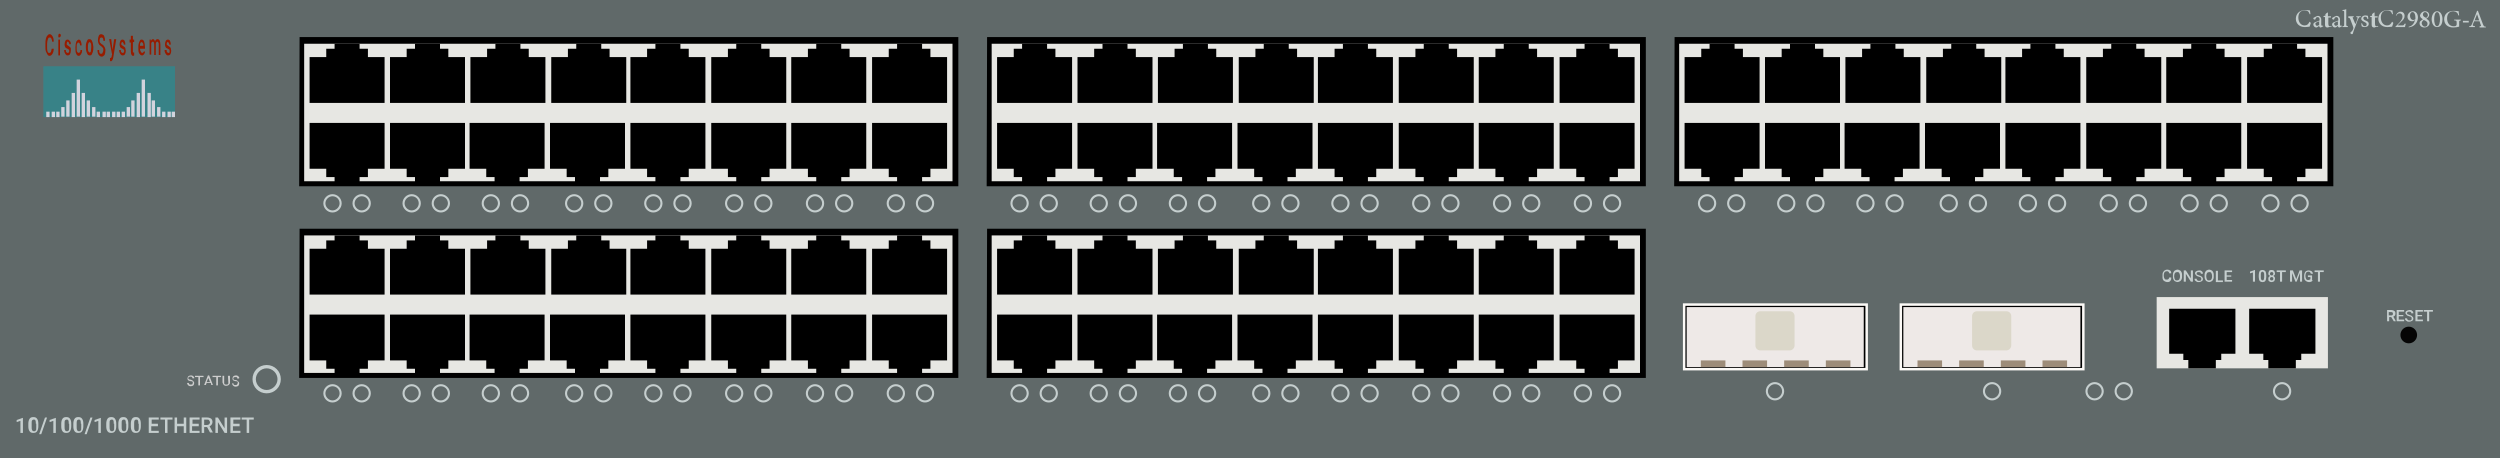 <?xml version="1.0" encoding="utf-8"?>
<!-- Copyright 2022 Virtual Console LLC. All rights reserved. Generator: Adobe Illustrator 23.1.0, SVG Export Plug-In . SVG Version: 6.00 Build 0)  -->
<svg version="1.1" id="Cisco_Catalyst_2980G-A" xmlns="http://www.w3.org/2000/svg" xmlns:xlink="http://www.w3.org/1999/xlink" x="0px" y="0px"
	 viewBox="0 0 600 110" style="enable-background:new 0 0 600 110;" xml:space="preserve">
<style type="text/css">
	.st0{fill:#606969;}
	.st1{fill:#E7E7E3;}
	.st2{fill:#FCFAF7;}
	.st3{fill:#EEE9E7;}
	.st4{fill:#9D8C79;}
	.st5{fill:#DBD7C9;}
	.st6{fill:#388287;}
	.st7{fill:#D2D3DD;}
	.st8{fill:#971C00;}
	.st9{fill:#C5CECE;}
	.st10{fill:#CECECE;}
	.st11{fill:#050505;}
</style>
<rect class="st0" width="600" height="110"/>
<g>
	<g>
		<path d="M401.9,8.9H560v35.8H401.8L401.9,8.9L401.9,8.9z"/>
	</g>
	<rect x="403" y="10.5" class="st1" width="155.6" height="33"/>
	<g>
		<polygon points="504.7,40.5 504.7,42.5 506.7,42.5 506.7,43.7 512.7,43.7 512.7,42.5 514.7,42.5 514.7,40.5 518.7,40.5 
			518.7,29.5 500.7,29.5 500.7,40.5 		"/>
		<polygon points="485.3,40.5 485.3,42.5 487.3,42.5 487.3,43.7 493.3,43.7 493.3,42.5 495.3,42.5 495.3,40.5 499.3,40.5 
			499.3,29.5 481.3,29.5 481.3,40.5 		"/>
		<polygon points="543.3,40.5 543.3,42.5 545.3,42.5 545.3,43.7 551.3,43.7 551.3,42.5 553.3,42.5 553.3,40.5 557.3,40.5 
			557.3,29.5 539.3,29.5 539.3,40.5 		"/>
		<polygon points="523.9,40.5 523.9,42.5 525.9,42.5 525.9,43.7 531.9,43.7 531.9,42.5 533.9,42.5 533.9,40.5 537.9,40.5 
			537.9,29.5 519.9,29.5 519.9,40.5 		"/>
		<polygon points="466,40.5 466,42.5 468,42.5 468,43.7 474,43.7 474,42.5 476,42.5 476,40.5 480,40.5 480,29.5 462,29.5 462,40.5 
					"/>
		<polygon points="446.7,40.5 446.7,42.5 448.7,42.5 448.7,43.7 454.7,43.7 454.7,42.5 456.7,42.5 456.7,40.5 460.7,40.5 
			460.7,29.5 442.7,29.5 442.7,40.5 		"/>
		<polygon points="427.6,40.5 427.6,42.5 429.6,42.5 429.6,43.7 435.6,43.7 435.6,42.5 437.6,42.5 437.6,40.5 441.6,40.5 
			441.6,29.5 423.6,29.5 423.6,40.5 		"/>
		<polygon points="408.3,40.5 408.3,42.5 410.3,42.5 410.3,43.7 416.3,43.7 416.3,42.5 418.3,42.5 418.3,40.5 422.3,40.5 
			422.3,29.5 404.3,29.5 404.3,40.5 		"/>
	</g>
	<g>
		<polygon points="418.3,13.7 418.3,11.7 416.3,11.7 416.3,10.5 410.3,10.5 410.3,11.7 408.3,11.7 408.3,13.7 404.3,13.7 
			404.3,24.7 422.3,24.7 422.3,13.7 		"/>
		<polygon points="437.6,13.7 437.6,11.7 435.6,11.7 435.6,10.5 429.6,10.5 429.6,11.7 427.6,11.7 427.6,13.7 423.6,13.7 
			423.6,24.7 441.6,24.7 441.6,13.7 		"/>
		<polygon points="456.9,13.7 456.9,11.7 454.9,11.7 454.9,10.5 448.9,10.5 448.9,11.7 446.9,11.7 446.9,13.7 442.9,13.7 
			442.9,24.7 460.9,24.7 460.9,13.7 		"/>
		<polygon points="476.3,13.7 476.3,11.7 474.3,11.7 474.3,10.5 468.3,10.5 468.3,11.7 466.3,11.7 466.3,13.7 462.3,13.7 
			462.3,24.7 480.3,24.7 480.3,13.7 		"/>
		<polygon points="495.3,13.7 495.3,11.7 493.3,11.7 493.3,10.5 487.3,10.5 487.3,11.7 485.3,11.7 485.3,13.7 481.3,13.7 
			481.3,24.7 499.3,24.7 499.3,13.7 		"/>
		<polygon points="514.7,13.7 514.7,11.7 512.7,11.7 512.7,10.5 506.7,10.5 506.7,11.7 504.7,11.7 504.7,13.7 500.7,13.7 
			500.7,24.7 518.7,24.7 518.7,13.7 		"/>
		<polygon points="533.9,13.7 533.9,11.7 531.9,11.7 531.9,10.5 525.9,10.5 525.9,11.7 523.9,11.7 523.9,13.7 519.9,13.7 
			519.9,24.7 537.9,24.7 537.9,13.7 		"/>
		<polygon points="553.3,13.7 553.3,11.7 551.3,11.7 551.3,10.5 545.3,10.5 545.3,11.7 543.3,11.7 543.3,13.7 539.3,13.7 
			539.3,24.7 557.3,24.7 557.3,13.7 		"/>
	</g>
</g>
<g>
	<g>
		<path d="M236.9,8.9H395v35.8H236.8L236.9,8.9L236.9,8.9z"/>
	</g>
	<rect x="238" y="10.5" class="st1" width="155.6" height="33"/>
	<g>
		<polygon points="339.7,40.5 339.7,42.5 341.7,42.5 341.7,43.7 347.7,43.7 347.7,42.5 349.7,42.5 349.7,40.5 353.7,40.5 
			353.7,29.5 335.7,29.5 335.7,40.5 		"/>
		<polygon points="320.3,40.5 320.3,42.5 322.3,42.5 322.3,43.7 328.3,43.7 328.3,42.5 330.3,42.5 330.3,40.5 334.3,40.5 
			334.3,29.5 316.3,29.5 316.3,40.5 		"/>
		<polygon points="378.3,40.5 378.3,42.5 380.3,42.5 380.3,43.7 386.3,43.7 386.3,42.5 388.3,42.5 388.3,40.5 392.3,40.5 
			392.3,29.5 374.3,29.5 374.3,40.5 		"/>
		<polygon points="358.9,40.5 358.9,42.5 360.9,42.5 360.9,43.7 366.9,43.7 366.9,42.5 368.9,42.5 368.9,40.5 372.9,40.5 
			372.9,29.5 354.9,29.5 354.9,40.5 		"/>
		<polygon points="301,40.5 301,42.5 303,42.5 303,43.7 309,43.7 309,42.5 311,42.5 311,40.5 315,40.5 315,29.5 297,29.5 297,40.5 
					"/>
		<polygon points="281.7,40.5 281.7,42.5 283.7,42.5 283.7,43.7 289.7,43.7 289.7,42.5 291.7,42.5 291.7,40.5 295.7,40.5 
			295.7,29.5 277.7,29.5 277.7,40.5 		"/>
		<polygon points="262.6,40.5 262.6,42.5 264.6,42.5 264.6,43.7 270.6,43.7 270.6,42.5 272.6,42.5 272.6,40.5 276.6,40.5 
			276.6,29.5 258.6,29.5 258.6,40.5 		"/>
		<polygon points="243.3,40.5 243.3,42.5 245.3,42.5 245.3,43.7 251.3,43.7 251.3,42.5 253.3,42.5 253.3,40.5 257.3,40.5 
			257.3,29.5 239.3,29.5 239.3,40.5 		"/>
	</g>
	<g>
		<polygon points="253.3,13.7 253.3,11.7 251.3,11.7 251.3,10.5 245.3,10.5 245.3,11.7 243.3,11.7 243.3,13.7 239.3,13.7 
			239.3,24.7 257.3,24.7 257.3,13.7 		"/>
		<polygon points="272.6,13.7 272.6,11.7 270.6,11.7 270.6,10.5 264.6,10.5 264.6,11.7 262.6,11.7 262.6,13.7 258.6,13.7 
			258.6,24.7 276.6,24.7 276.6,13.7 		"/>
		<polygon points="291.9,13.7 291.9,11.7 289.9,11.7 289.9,10.5 283.9,10.5 283.9,11.7 281.9,11.7 281.9,13.7 277.9,13.7 
			277.9,24.7 295.9,24.7 295.9,13.7 		"/>
		<polygon points="311.3,13.7 311.3,11.7 309.3,11.7 309.3,10.5 303.3,10.5 303.3,11.7 301.3,11.7 301.3,13.7 297.3,13.7 
			297.3,24.7 315.3,24.7 315.3,13.7 		"/>
		<polygon points="330.3,13.7 330.3,11.7 328.3,11.7 328.3,10.5 322.3,10.5 322.3,11.7 320.3,11.7 320.3,13.7 316.3,13.7 
			316.3,24.7 334.3,24.7 334.3,13.7 		"/>
		<polygon points="349.7,13.7 349.7,11.7 347.7,11.7 347.7,10.5 341.7,10.5 341.7,11.7 339.7,11.7 339.7,13.7 335.7,13.7 
			335.7,24.7 353.7,24.7 353.7,13.7 		"/>
		<polygon points="368.9,13.7 368.9,11.7 366.9,11.7 366.9,10.5 360.9,10.5 360.9,11.7 358.9,11.7 358.9,13.7 354.9,13.7 
			354.9,24.7 372.9,24.7 372.9,13.7 		"/>
		<polygon points="388.3,13.7 388.3,11.7 386.3,11.7 386.3,10.5 380.3,10.5 380.3,11.7 378.3,11.7 378.3,13.7 374.3,13.7 
			374.3,24.7 392.3,24.7 392.3,13.7 		"/>
	</g>
</g>
<g>
	<g>
		<path d="M71.9,8.9H230v35.8H71.8L71.9,8.9L71.9,8.9z"/>
	</g>
	<rect x="73" y="10.5" class="st1" width="155.6" height="33"/>
	<g>
		<polygon points="174.7,40.5 174.7,42.5 176.7,42.5 176.7,43.7 182.7,43.7 182.7,42.5 184.7,42.5 184.7,40.5 188.7,40.5 
			188.7,29.5 170.7,29.5 170.7,40.5 		"/>
		<polygon points="155.3,40.5 155.3,42.5 157.3,42.5 157.3,43.7 163.3,43.7 163.3,42.5 165.3,42.5 165.3,40.5 169.3,40.5 
			169.3,29.5 151.3,29.5 151.3,40.5 		"/>
		<polygon points="213.3,40.5 213.3,42.5 215.3,42.5 215.3,43.7 221.3,43.7 221.3,42.5 223.3,42.5 223.3,40.5 227.3,40.5 
			227.3,29.5 209.3,29.5 209.3,40.5 		"/>
		<polygon points="193.9,40.5 193.9,42.5 195.9,42.5 195.9,43.7 201.9,43.7 201.9,42.5 203.9,42.5 203.9,40.5 207.9,40.5 
			207.9,29.5 189.9,29.5 189.9,40.5 		"/>
		<polygon points="136,40.5 136,42.5 138,42.5 138,43.7 144,43.7 144,42.5 146,42.5 146,40.5 150,40.5 150,29.5 132,29.5 132,40.5 
					"/>
		<polygon points="116.7,40.5 116.7,42.5 118.7,42.5 118.7,43.7 124.7,43.7 124.7,42.5 126.7,42.5 126.7,40.5 130.7,40.5 
			130.7,29.5 112.7,29.5 112.7,40.5 		"/>
		<polygon points="97.6,40.5 97.6,42.5 99.6,42.5 99.6,43.7 105.6,43.7 105.6,42.5 107.6,42.5 107.6,40.5 111.6,40.5 111.6,29.5 
			93.6,29.5 93.6,40.5 		"/>
		<polygon points="78.3,40.5 78.3,42.5 80.3,42.5 80.3,43.7 86.3,43.7 86.3,42.5 88.3,42.5 88.3,40.5 92.3,40.5 92.3,29.5 
			74.3,29.5 74.3,40.5 		"/>
	</g>
	<g>
		<polygon points="88.3,13.7 88.3,11.7 86.3,11.7 86.3,10.5 80.3,10.5 80.3,11.7 78.3,11.7 78.3,13.7 74.3,13.7 74.3,24.7 
			92.3,24.7 92.3,13.7 		"/>
		<polygon points="107.6,13.7 107.6,11.7 105.6,11.7 105.6,10.5 99.6,10.5 99.6,11.7 97.6,11.7 97.6,13.7 93.6,13.7 93.6,24.7 
			111.6,24.7 111.6,13.7 		"/>
		<polygon points="126.9,13.7 126.9,11.7 124.9,11.7 124.9,10.5 118.9,10.5 118.9,11.7 116.9,11.7 116.9,13.7 112.9,13.7 
			112.9,24.7 130.9,24.7 130.9,13.7 		"/>
		<polygon points="146.3,13.7 146.3,11.7 144.3,11.7 144.3,10.5 138.3,10.5 138.3,11.7 136.3,11.7 136.3,13.7 132.3,13.7 
			132.3,24.7 150.3,24.7 150.3,13.7 		"/>
		<polygon points="165.3,13.7 165.3,11.7 163.3,11.7 163.3,10.5 157.3,10.5 157.3,11.7 155.3,11.7 155.3,13.7 151.3,13.7 
			151.3,24.7 169.3,24.7 169.3,13.7 		"/>
		<polygon points="184.7,13.7 184.7,11.7 182.7,11.7 182.7,10.5 176.7,10.5 176.7,11.7 174.7,11.7 174.7,13.7 170.7,13.7 
			170.7,24.7 188.7,24.7 188.7,13.7 		"/>
		<polygon points="203.9,13.7 203.9,11.7 201.9,11.7 201.9,10.5 195.9,10.5 195.9,11.7 193.9,11.7 193.9,13.7 189.9,13.7 
			189.9,24.7 207.9,24.7 207.9,13.7 		"/>
		<polygon points="223.3,13.7 223.3,11.7 221.3,11.7 221.3,10.5 215.3,10.5 215.3,11.7 213.3,11.7 213.3,13.7 209.3,13.7 
			209.3,24.7 227.3,24.7 227.3,13.7 		"/>
	</g>
</g>
<g>
	<g>
		<path d="M236.9,54.9H395v35.8H236.8L236.9,54.9L236.9,54.9z"/>
	</g>
	<rect x="238" y="56.5" class="st1" width="155.6" height="33"/>
	<g>
		<polygon points="339.7,86.5 339.7,88.5 341.7,88.5 341.7,89.7 347.7,89.7 347.7,88.5 349.7,88.5 349.7,86.5 353.7,86.5 
			353.7,75.5 335.7,75.5 335.7,86.5 		"/>
		<polygon points="320.3,86.5 320.3,88.5 322.3,88.5 322.3,89.7 328.3,89.7 328.3,88.5 330.3,88.5 330.3,86.5 334.3,86.5 
			334.3,75.5 316.3,75.5 316.3,86.5 		"/>
		<polygon points="378.3,86.5 378.3,88.5 380.3,88.5 380.3,89.7 386.3,89.7 386.3,88.5 388.3,88.5 388.3,86.5 392.3,86.5 
			392.3,75.5 374.3,75.5 374.3,86.5 		"/>
		<polygon points="358.9,86.5 358.9,88.5 360.9,88.5 360.9,89.7 366.9,89.7 366.9,88.5 368.9,88.5 368.9,86.5 372.9,86.5 
			372.9,75.5 354.9,75.5 354.9,86.5 		"/>
		<polygon points="301,86.5 301,88.5 303,88.5 303,89.7 309,89.7 309,88.5 311,88.5 311,86.5 315,86.5 315,75.5 297,75.5 297,86.5 
					"/>
		<polygon points="281.7,86.5 281.7,88.5 283.7,88.5 283.7,89.7 289.7,89.7 289.7,88.5 291.7,88.5 291.7,86.5 295.7,86.5 
			295.7,75.5 277.7,75.5 277.7,86.5 		"/>
		<polygon points="262.6,86.5 262.6,88.5 264.6,88.5 264.6,89.7 270.6,89.7 270.6,88.5 272.6,88.5 272.6,86.5 276.6,86.5 
			276.6,75.5 258.6,75.5 258.6,86.5 		"/>
		<polygon points="243.3,86.5 243.3,88.5 245.3,88.5 245.3,89.7 251.3,89.7 251.3,88.5 253.3,88.5 253.3,86.5 257.3,86.5 
			257.3,75.5 239.3,75.5 239.3,86.5 		"/>
	</g>
	<g>
		<polygon points="253.3,59.7 253.3,57.7 251.3,57.7 251.3,56.5 245.3,56.5 245.3,57.7 243.3,57.7 243.3,59.7 239.3,59.7 
			239.3,70.7 257.3,70.7 257.3,59.7 		"/>
		<polygon points="272.6,59.7 272.6,57.7 270.6,57.7 270.6,56.5 264.6,56.5 264.6,57.7 262.6,57.7 262.6,59.7 258.6,59.7 
			258.6,70.7 276.6,70.7 276.6,59.7 		"/>
		<polygon points="291.9,59.7 291.9,57.7 289.9,57.7 289.9,56.5 283.9,56.5 283.9,57.7 281.9,57.7 281.9,59.7 277.9,59.7 
			277.9,70.7 295.9,70.7 295.9,59.7 		"/>
		<polygon points="311.3,59.7 311.3,57.7 309.3,57.7 309.3,56.5 303.3,56.5 303.3,57.7 301.3,57.7 301.3,59.7 297.3,59.7 
			297.3,70.7 315.3,70.7 315.3,59.7 		"/>
		<polygon points="330.3,59.7 330.3,57.7 328.3,57.7 328.3,56.5 322.3,56.5 322.3,57.7 320.3,57.7 320.3,59.7 316.3,59.7 
			316.3,70.7 334.3,70.7 334.3,59.7 		"/>
		<polygon points="349.7,59.7 349.7,57.7 347.7,57.7 347.7,56.5 341.7,56.5 341.7,57.7 339.7,57.7 339.7,59.7 335.7,59.7 
			335.7,70.7 353.7,70.7 353.7,59.7 		"/>
		<polygon points="368.9,59.7 368.9,57.7 366.9,57.7 366.9,56.5 360.9,56.5 360.9,57.7 358.9,57.7 358.9,59.7 354.9,59.7 
			354.9,70.7 372.9,70.7 372.9,59.7 		"/>
		<polygon points="388.3,59.7 388.3,57.7 386.3,57.7 386.3,56.5 380.3,56.5 380.3,57.7 378.3,57.7 378.3,59.7 374.3,59.7 
			374.3,70.7 392.3,70.7 392.3,59.7 		"/>
	</g>
</g>
<g>
	<g>
		<path d="M71.9,54.9H230v35.8H71.8L71.9,54.9L71.9,54.9z"/>
	</g>
	<rect x="73" y="56.5" class="st1" width="155.6" height="33"/>
	<g>
		<polygon points="174.7,86.5 174.7,88.5 176.7,88.5 176.7,89.7 182.7,89.7 182.7,88.5 184.7,88.5 184.7,86.5 188.7,86.5 
			188.7,75.5 170.7,75.5 170.7,86.5 		"/>
		<polygon points="155.3,86.5 155.3,88.5 157.3,88.5 157.3,89.7 163.3,89.7 163.3,88.5 165.3,88.5 165.3,86.5 169.3,86.5 
			169.3,75.5 151.3,75.5 151.3,86.5 		"/>
		<polygon points="213.3,86.5 213.3,88.5 215.3,88.5 215.3,89.7 221.3,89.7 221.3,88.5 223.3,88.5 223.3,86.5 227.3,86.5 
			227.3,75.5 209.3,75.5 209.3,86.5 		"/>
		<polygon points="193.9,86.5 193.9,88.5 195.9,88.5 195.9,89.7 201.9,89.7 201.9,88.5 203.9,88.5 203.9,86.5 207.9,86.5 
			207.9,75.5 189.9,75.5 189.9,86.5 		"/>
		<polygon points="136,86.5 136,88.5 138,88.5 138,89.7 144,89.7 144,88.5 146,88.5 146,86.5 150,86.5 150,75.5 132,75.5 132,86.5 
					"/>
		<polygon points="116.7,86.5 116.7,88.5 118.7,88.5 118.7,89.7 124.7,89.7 124.7,88.5 126.7,88.5 126.7,86.5 130.7,86.5 
			130.7,75.5 112.7,75.5 112.7,86.5 		"/>
		<polygon points="97.6,86.5 97.6,88.5 99.6,88.5 99.6,89.7 105.6,89.7 105.6,88.5 107.6,88.5 107.6,86.5 111.6,86.5 111.6,75.5 
			93.6,75.5 93.6,86.5 		"/>
		<polygon points="78.3,86.5 78.3,88.5 80.3,88.5 80.3,89.7 86.3,89.7 86.3,88.5 88.3,88.5 88.3,86.5 92.3,86.5 92.3,75.5 
			74.3,75.5 74.3,86.5 		"/>
	</g>
	<g>
		<polygon points="88.3,59.7 88.3,57.7 86.3,57.7 86.3,56.5 80.3,56.5 80.3,57.7 78.3,57.7 78.3,59.7 74.3,59.7 74.3,70.7 
			92.3,70.7 92.3,59.7 		"/>
		<polygon points="107.6,59.7 107.6,57.7 105.6,57.7 105.6,56.5 99.6,56.5 99.6,57.7 97.6,57.7 97.6,59.7 93.6,59.7 93.6,70.7 
			111.6,70.7 111.6,59.7 		"/>
		<polygon points="126.9,59.7 126.9,57.7 124.9,57.7 124.9,56.5 118.9,56.5 118.9,57.7 116.9,57.7 116.9,59.7 112.9,59.7 
			112.9,70.7 130.9,70.7 130.9,59.7 		"/>
		<polygon points="146.3,59.7 146.3,57.7 144.3,57.7 144.3,56.5 138.3,56.5 138.3,57.7 136.3,57.7 136.3,59.7 132.3,59.7 
			132.3,70.7 150.3,70.7 150.3,59.7 		"/>
		<polygon points="165.3,59.7 165.3,57.7 163.3,57.7 163.3,56.5 157.3,56.5 157.3,57.7 155.3,57.7 155.3,59.7 151.3,59.7 
			151.3,70.7 169.3,70.7 169.3,59.7 		"/>
		<polygon points="184.7,59.7 184.7,57.7 182.7,57.7 182.7,56.5 176.7,56.5 176.7,57.7 174.7,57.7 174.7,59.7 170.7,59.7 
			170.7,70.7 188.7,70.7 188.7,59.7 		"/>
		<polygon points="203.9,59.7 203.9,57.7 201.9,57.7 201.9,56.5 195.9,56.5 195.9,57.7 193.9,57.7 193.9,59.7 189.9,59.7 
			189.9,70.7 207.9,70.7 207.9,59.7 		"/>
		<polygon points="223.3,59.7 223.3,57.7 221.3,57.7 221.3,56.5 215.3,56.5 215.3,57.7 213.3,57.7 213.3,59.7 209.3,59.7 
			209.3,70.7 227.3,70.7 227.3,59.7 		"/>
	</g>
</g>
<g>
	<rect x="403.9" y="72.8" class="st2" width="44.4" height="16.1"/>
	<rect x="404.5" y="73.4" width="43.2" height="14.9"/>
	<rect x="404.8" y="73.7" class="st3" width="42.5" height="14.4"/>
	<rect x="408.2" y="86.5" class="st4" width="5.9" height="1.6"/>
	<rect x="418.2" y="86.5" class="st4" width="5.9" height="1.6"/>
	<rect x="428.2" y="86.5" class="st4" width="5.9" height="1.6"/>
	<rect x="438.2" y="86.5" class="st4" width="5.9" height="1.6"/>
	<path class="st5" d="M429.5,84.1h-7c-0.7,0-1.2-0.5-1.2-1.2v-7c0-0.7,0.5-1.2,1.2-1.2h7c0.7,0,1.2,0.5,1.2,1.2v7
		C430.7,83.5,430.2,84.1,429.5,84.1z"/>
</g>
<g>
	<rect x="455.9" y="72.8" class="st2" width="44.4" height="16.1"/>
	<rect x="456.5" y="73.4" width="43.2" height="14.9"/>
	<rect x="456.8" y="73.7" class="st3" width="42.5" height="14.4"/>
	<rect x="460.2" y="86.5" class="st4" width="5.9" height="1.6"/>
	<rect x="470.2" y="86.5" class="st4" width="5.9" height="1.6"/>
	<rect x="480.2" y="86.5" class="st4" width="5.9" height="1.6"/>
	<rect x="490.2" y="86.5" class="st4" width="5.9" height="1.6"/>
	<path class="st5" d="M481.5,84.1h-7c-0.7,0-1.2-0.5-1.2-1.2v-7c0-0.7,0.5-1.2,1.2-1.2h7c0.7,0,1.2,0.5,1.2,1.2v7
		C482.7,83.5,482.2,84.1,481.5,84.1z"/>
</g>
<rect x="517.6" y="71.3" class="st1" width="41.1" height="17.1"/>
<polygon points="543.2,84.9 543.2,86.4 544.4,86.4 544.4,88.4 551,88.4 551,86.4 552.3,86.4 552.3,84.9 555.7,84.9 555.7,74.1 
	539.8,74.1 539.8,84.9 "/>
<polygon points="524,84.9 524,86.4 525.2,86.4 525.2,88.4 531.8,88.4 531.8,86.4 533.1,86.4 533.1,84.9 536.5,84.9 536.5,74.1 
	520.6,74.1 520.6,84.9 "/>
<g>
	<g>
		<rect x="10.4" y="15.9" class="st6" width="31.6" height="12.2"/>
	</g>
	<g>
		<g>
			<g>
				<rect x="18.4" y="19.1" class="st7" width="0.8" height="8.9"/>
				<rect x="17.2" y="22.3" class="st7" width="0.8" height="5.8"/>
				<rect x="15.9" y="24.1" class="st7" width="0.8" height="3.9"/>
				<rect x="14.7" y="25.7" class="st7" width="0.8" height="2.3"/>
				<rect x="13.5" y="26.8" class="st7" width="0.8" height="1.3"/>
				<rect x="12.4" y="26.8" class="st7" width="0.8" height="1.3"/>
				<rect x="11.1" y="26.8" class="st7" width="0.8" height="1.3"/>
				<rect x="19.6" y="22.3" class="st7" width="0.8" height="5.8"/>
				<rect x="20.8" y="24.1" class="st7" width="0.8" height="3.9"/>
				<rect x="22.1" y="25.7" class="st7" width="0.8" height="2.3"/>
				<rect x="23.2" y="26.8" class="st7" width="0.8" height="1.3"/>
				<rect x="24.6" y="26.8" class="st7" width="0.8" height="1.3"/>
				<rect x="25.6" y="26.8" class="st7" width="0.8" height="1.3"/>
			</g>
		</g>
		<g>
			<g>
				<rect x="34" y="19.1" class="st7" width="0.8" height="8.9"/>
				<rect x="32.8" y="22.3" class="st7" width="0.8" height="5.8"/>
				<rect x="31.5" y="24.1" class="st7" width="0.8" height="3.9"/>
				<rect x="30.4" y="25.7" class="st7" width="0.8" height="2.3"/>
				<rect x="29.2" y="26.8" class="st7" width="0.8" height="1.3"/>
				<rect x="28" y="26.8" class="st7" width="0.8" height="1.3"/>
				<rect x="26.9" y="26.8" class="st7" width="0.8" height="1.3"/>
				<rect x="35.4" y="22.3" class="st7" width="0.8" height="5.8"/>
				<rect x="36.4" y="24.1" class="st7" width="0.8" height="3.9"/>
				<rect x="37.7" y="25.7" class="st7" width="0.8" height="2.3"/>
				<rect x="38.9" y="26.8" class="st7" width="0.8" height="1.3"/>
				<rect x="40.2" y="26.8" class="st7" width="0.8" height="1.3"/>
				<rect x="41.2" y="26.8" class="st7" width="0.8" height="1.3"/>
			</g>
		</g>
	</g>
</g>
<g>
	<path class="st8" d="M12.9,11.6c0,0.5-0.1,1-0.3,1.3c-0.2,0.3-0.4,0.5-0.7,0.5c-0.2,0-0.4-0.1-0.5-0.3s-0.3-0.5-0.4-0.8
		s-0.1-0.8-0.1-1.2v-0.5c0-0.5,0-0.9,0.1-1.3c0.1-0.4,0.2-0.6,0.4-0.8c0.2-0.2,0.3-0.3,0.5-0.3c0.3,0,0.5,0.2,0.7,0.5
		c0.2,0.3,0.3,0.7,0.3,1.3h-0.4c0-0.4-0.1-0.6-0.2-0.8c-0.1-0.2-0.2-0.2-0.4-0.2c-0.2,0-0.3,0.1-0.4,0.4c-0.1,0.3-0.2,0.7-0.2,1.2
		v0.4c0,0.5,0,1,0.1,1.3s0.2,0.4,0.4,0.4c0.2,0,0.3-0.1,0.4-0.2c0.1-0.2,0.1-0.4,0.2-0.8H12.9z"/>
	<path class="st8" d="M14,8.5c0-0.1,0-0.2,0.1-0.3c0-0.1,0.1-0.1,0.2-0.1s0.1,0,0.2,0.1s0.1,0.2,0.1,0.3c0,0.1,0,0.2-0.1,0.3
		S14.3,9,14.2,9s-0.1,0-0.2-0.1C14,8.7,14,8.6,14,8.5z M14.4,13.3H14V9.5h0.4V13.3z"/>
	<path class="st8" d="M16.6,12.2c0-0.2,0-0.3-0.1-0.3c-0.1-0.1-0.2-0.1-0.3-0.2c-0.1-0.1-0.3-0.1-0.4-0.2c-0.2-0.2-0.3-0.5-0.3-0.9
		c0-0.3,0.1-0.6,0.2-0.8c0.1-0.2,0.3-0.3,0.5-0.3c0.2,0,0.4,0.1,0.5,0.3C17,10,17,10.3,17,10.6h-0.4c0-0.2,0-0.3-0.1-0.4
		c-0.1-0.1-0.1-0.2-0.2-0.2c-0.1,0-0.2,0-0.2,0.1S16,10.4,16,10.5c0,0.1,0,0.2,0.1,0.3c0.1,0.1,0.2,0.1,0.3,0.2s0.3,0.2,0.4,0.3
		c0.1,0.1,0.2,0.2,0.2,0.4S17,12,17,12.2c0,0.3-0.1,0.6-0.2,0.8c-0.1,0.2-0.3,0.3-0.6,0.3c-0.2,0-0.3-0.1-0.4-0.2s-0.2-0.3-0.3-0.5
		c-0.1-0.2-0.1-0.4-0.1-0.6h0.4c0,0.2,0,0.4,0.1,0.5c0.1,0.1,0.2,0.2,0.3,0.2c0.1,0,0.2,0,0.3-0.1C16.6,12.5,16.6,12.4,16.6,12.2z"
		/>
	<path class="st8" d="M18.9,12.7c0.1,0,0.2-0.1,0.3-0.2c0.1-0.1,0.1-0.3,0.1-0.5h0.4c0,0.2,0,0.5-0.1,0.7c-0.1,0.2-0.2,0.4-0.3,0.5
		c-0.1,0.1-0.2,0.2-0.4,0.2c-0.3,0-0.5-0.2-0.6-0.5c-0.2-0.3-0.2-0.8-0.2-1.4v-0.1c0-0.6,0.1-1,0.2-1.4c0.2-0.3,0.4-0.5,0.6-0.5
		c0.2,0,0.4,0.1,0.5,0.4c0.1,0.3,0.2,0.6,0.2,1h-0.4c0-0.2,0-0.4-0.1-0.5c-0.1-0.1-0.2-0.2-0.3-0.2c-0.1,0-0.2,0.1-0.3,0.3
		c-0.1,0.2-0.1,0.5-0.1,0.9v0.1c0,0.4,0,0.7,0.1,0.9S18.8,12.7,18.9,12.7z"/>
	<path class="st8" d="M20.6,11.3c0-0.4,0-0.7,0.1-1c0.1-0.3,0.2-0.5,0.3-0.7c0.1-0.2,0.3-0.2,0.5-0.2c0.3,0,0.5,0.2,0.6,0.5
		c0.2,0.3,0.2,0.8,0.3,1.3l0,0.2c0,0.4,0,0.7-0.1,1c-0.1,0.3-0.2,0.5-0.3,0.7s-0.3,0.2-0.5,0.2c-0.3,0-0.5-0.2-0.6-0.5
		C20.7,12.4,20.6,12,20.6,11.3L20.6,11.3z M21.1,11.4c0,0.4,0,0.7,0.1,0.9c0.1,0.2,0.2,0.3,0.3,0.3s0.3-0.1,0.3-0.3s0.1-0.5,0.1-1
		c0-0.4,0-0.7-0.1-0.9c-0.1-0.2-0.2-0.3-0.3-0.3c-0.1,0-0.2,0.1-0.3,0.3C21.1,10.7,21.1,11,21.1,11.4z"/>
	<path class="st8" d="M24.8,12c0-0.2,0-0.4-0.1-0.5c-0.1-0.1-0.2-0.2-0.4-0.4c-0.2-0.1-0.4-0.3-0.5-0.4c-0.2-0.3-0.3-0.7-0.3-1.1
		c0-0.4,0.1-0.7,0.2-1s0.4-0.4,0.6-0.4c0.2,0,0.3,0.1,0.5,0.2s0.2,0.3,0.3,0.6c0.1,0.2,0.1,0.5,0.1,0.8h-0.4c0-0.3,0-0.5-0.1-0.6
		c-0.1-0.2-0.2-0.2-0.4-0.2c-0.1,0-0.3,0.1-0.3,0.2s-0.1,0.3-0.1,0.5c0,0.2,0,0.3,0.1,0.5c0.1,0.1,0.2,0.2,0.4,0.4
		c0.2,0.1,0.4,0.2,0.5,0.4c0.1,0.1,0.2,0.3,0.3,0.5c0.1,0.2,0.1,0.4,0.1,0.7c0,0.4-0.1,0.8-0.2,1c-0.2,0.2-0.4,0.4-0.7,0.4
		c-0.2,0-0.4-0.1-0.5-0.2s-0.3-0.3-0.4-0.6s-0.1-0.5-0.1-0.8h0.4c0,0.3,0,0.5,0.1,0.7c0.1,0.2,0.2,0.2,0.4,0.2
		c0.2,0,0.3-0.1,0.3-0.2C24.8,12.3,24.8,12.2,24.8,12z"/>
	<path class="st8" d="M27,12l0.4-2.6h0.5l-0.7,4.3c-0.1,0.6-0.3,1-0.6,1c-0.1,0-0.1,0-0.2-0.1v-0.7l0.1,0c0.1,0,0.2,0,0.2-0.1
		c0.1-0.1,0.1-0.2,0.1-0.4l0.1-0.3l-0.7-3.7h0.5L27,12z"/>
	<path class="st8" d="M29.8,12.2c0-0.2,0-0.3-0.1-0.3c-0.1-0.1-0.2-0.1-0.3-0.2c-0.1-0.1-0.3-0.1-0.4-0.2c-0.2-0.2-0.3-0.5-0.3-0.9
		c0-0.3,0.1-0.6,0.2-0.8c0.1-0.2,0.3-0.3,0.5-0.3c0.2,0,0.4,0.1,0.5,0.3c0.1,0.2,0.2,0.5,0.2,0.9h-0.4c0-0.2,0-0.3-0.1-0.4
		c-0.1-0.1-0.1-0.2-0.2-0.2c-0.1,0-0.2,0-0.2,0.1s-0.1,0.2-0.1,0.3c0,0.1,0,0.2,0.1,0.3c0.1,0.1,0.2,0.1,0.3,0.2s0.3,0.2,0.4,0.3
		c0.1,0.1,0.2,0.2,0.2,0.4s0.1,0.3,0.1,0.5c0,0.3-0.1,0.6-0.2,0.8c-0.1,0.2-0.3,0.3-0.6,0.3c-0.2,0-0.3-0.1-0.4-0.2
		s-0.2-0.3-0.3-0.5c-0.1-0.2-0.1-0.4-0.1-0.6h0.4c0,0.2,0,0.4,0.1,0.5c0.1,0.1,0.2,0.2,0.3,0.2c0.1,0,0.2,0,0.3-0.1
		C29.8,12.5,29.8,12.4,29.8,12.2z"/>
	<path class="st8" d="M31.9,8.6v0.9h0.3v0.6h-0.3v2.1c0,0.1,0,0.2,0,0.3c0,0.1,0.1,0.1,0.2,0.1c0,0,0.1,0,0.1,0v0.7
		c-0.1,0.1-0.2,0.1-0.3,0.1c-0.3,0-0.5-0.4-0.5-1.1v-2.1h-0.3V9.5h0.3V8.6H31.9z"/>
	<path class="st8" d="M34.1,13.3c-0.3,0-0.5-0.2-0.7-0.5c-0.2-0.3-0.2-0.8-0.2-1.3v-0.1c0-0.4,0-0.7,0.1-1c0.1-0.3,0.2-0.5,0.3-0.7
		c0.1-0.2,0.3-0.2,0.4-0.2c0.3,0,0.5,0.2,0.6,0.5c0.1,0.3,0.2,0.8,0.2,1.4v0.3h-1.2c0,0.3,0.1,0.6,0.2,0.7c0.1,0.2,0.2,0.3,0.3,0.3
		c0.2,0,0.4-0.2,0.5-0.5l0.2,0.4c-0.1,0.2-0.2,0.4-0.3,0.5C34.3,13.3,34.2,13.3,34.1,13.3z M34,10.1c-0.1,0-0.2,0.1-0.3,0.2
		c-0.1,0.2-0.1,0.4-0.1,0.7h0.8V11c0-0.3,0-0.5-0.1-0.6C34.2,10.2,34.1,10.1,34,10.1z"/>
	<path class="st8" d="M36.2,9.5l0,0.4c0.1-0.3,0.3-0.5,0.5-0.5c0.3,0,0.4,0.2,0.5,0.6c0.1-0.4,0.3-0.6,0.6-0.6
		c0.2,0,0.4,0.1,0.5,0.3c0.1,0.2,0.2,0.6,0.2,1v2.5h-0.4v-2.5c0-0.2,0-0.4-0.1-0.5s-0.1-0.2-0.3-0.2c-0.1,0-0.2,0.1-0.2,0.2
		c-0.1,0.1-0.1,0.2-0.1,0.4l0,2.6H37v-2.5c0-0.4-0.1-0.7-0.3-0.7c-0.2,0-0.3,0.1-0.4,0.4v2.7h-0.4V9.5H36.2z"/>
	<path class="st8" d="M40.7,12.2c0-0.2,0-0.3-0.1-0.3c-0.1-0.1-0.2-0.1-0.3-0.2c-0.1-0.1-0.3-0.1-0.4-0.2c-0.2-0.2-0.3-0.5-0.3-0.9
		c0-0.3,0.1-0.6,0.2-0.8c0.1-0.2,0.3-0.3,0.5-0.3c0.2,0,0.4,0.1,0.5,0.3c0.1,0.2,0.2,0.5,0.2,0.9h-0.4c0-0.2,0-0.3-0.1-0.4
		c-0.1-0.1-0.1-0.2-0.2-0.2c-0.1,0-0.2,0-0.2,0.1s-0.1,0.2-0.1,0.3c0,0.1,0,0.2,0.1,0.3c0.1,0.1,0.2,0.1,0.3,0.2s0.3,0.2,0.4,0.3
		c0.1,0.1,0.2,0.2,0.2,0.4s0.1,0.3,0.1,0.5c0,0.3-0.1,0.6-0.2,0.8c-0.1,0.2-0.3,0.3-0.6,0.3c-0.2,0-0.3-0.1-0.4-0.2
		s-0.2-0.3-0.3-0.5c-0.1-0.2-0.1-0.4-0.1-0.6H40c0,0.2,0,0.4,0.1,0.5c0.1,0.1,0.2,0.2,0.3,0.2c0.1,0,0.2,0,0.3-0.1
		C40.7,12.5,40.7,12.4,40.7,12.2z"/>
</g>
<g>
	<path class="st9" d="M5.5,103.9H4.9v-2.9L4,101.3v-0.5l1.4-0.5h0.1V103.9z"/>
	<path class="st9" d="M9.2,102.3c0,0.5-0.1,0.9-0.3,1.2s-0.5,0.4-0.9,0.4c-0.4,0-0.7-0.1-0.9-0.4c-0.2-0.3-0.3-0.6-0.3-1.2v-0.6
		c0-0.5,0.1-0.9,0.3-1.2c0.2-0.3,0.5-0.4,0.9-0.4c0.4,0,0.7,0.1,0.9,0.4c0.2,0.3,0.3,0.6,0.3,1.2V102.3z M8.6,101.7
		c0-0.3,0-0.6-0.1-0.8s-0.2-0.2-0.4-0.2c-0.2,0-0.3,0.1-0.4,0.2s-0.1,0.4-0.1,0.7v0.8c0,0.3,0,0.6,0.1,0.8c0.1,0.2,0.2,0.3,0.5,0.3
		c0.2,0,0.3-0.1,0.4-0.2s0.1-0.4,0.1-0.7V101.7z"/>
	<path class="st9" d="M9.9,104.2H9.4l1.4-4h0.5L9.9,104.2z"/>
	<path class="st9" d="M13.4,103.9h-0.6v-2.9l-0.9,0.3v-0.5l1.4-0.5h0.1V103.9z"/>
	<path class="st9" d="M17.1,102.3c0,0.5-0.1,0.9-0.3,1.2c-0.2,0.3-0.5,0.4-0.9,0.4c-0.4,0-0.7-0.1-0.9-0.4c-0.2-0.3-0.3-0.6-0.3-1.2
		v-0.6c0-0.5,0.1-0.9,0.3-1.2c0.2-0.3,0.5-0.4,0.9-0.4c0.4,0,0.7,0.1,0.9,0.4c0.2,0.3,0.3,0.6,0.3,1.2V102.3z M16.5,101.7
		c0-0.3,0-0.6-0.1-0.8s-0.2-0.2-0.4-0.2c-0.2,0-0.3,0.1-0.4,0.2s-0.1,0.4-0.1,0.7v0.8c0,0.3,0,0.6,0.1,0.8c0.1,0.2,0.2,0.3,0.5,0.3
		c0.2,0,0.3-0.1,0.4-0.2s0.1-0.4,0.1-0.7V101.7z"/>
	<path class="st9" d="M20,102.3c0,0.5-0.1,0.9-0.3,1.2c-0.2,0.3-0.5,0.4-0.9,0.4c-0.4,0-0.7-0.1-0.9-0.4c-0.2-0.3-0.3-0.6-0.3-1.2
		v-0.6c0-0.5,0.1-0.9,0.3-1.2c0.2-0.3,0.5-0.4,0.9-0.4c0.4,0,0.7,0.1,0.9,0.4c0.2,0.3,0.3,0.6,0.3,1.2V102.3z M19.4,101.7
		c0-0.3,0-0.6-0.1-0.8s-0.2-0.2-0.4-0.2c-0.2,0-0.3,0.1-0.4,0.2c-0.1,0.2-0.1,0.4-0.1,0.7v0.8c0,0.3,0,0.6,0.1,0.8
		c0.1,0.2,0.2,0.3,0.5,0.3c0.2,0,0.3-0.1,0.4-0.2s0.1-0.4,0.1-0.7V101.7z"/>
	<path class="st9" d="M20.8,104.2h-0.5l1.4-4h0.5L20.8,104.2z"/>
	<path class="st9" d="M24.2,103.9h-0.6v-2.9l-0.9,0.3v-0.5l1.4-0.5h0.1V103.9z"/>
	<path class="st9" d="M27.9,102.3c0,0.5-0.1,0.9-0.3,1.2s-0.5,0.4-0.9,0.4c-0.4,0-0.7-0.1-0.9-0.4c-0.2-0.3-0.3-0.6-0.3-1.2v-0.6
		c0-0.5,0.1-0.9,0.3-1.2c0.2-0.3,0.5-0.4,0.9-0.4c0.4,0,0.7,0.1,0.9,0.4c0.2,0.3,0.3,0.6,0.3,1.2V102.3z M27.3,101.7
		c0-0.3,0-0.6-0.1-0.8s-0.2-0.2-0.4-0.2c-0.2,0-0.3,0.1-0.4,0.2s-0.1,0.4-0.1,0.7v0.8c0,0.3,0,0.6,0.1,0.8c0.1,0.2,0.2,0.3,0.5,0.3
		c0.2,0,0.3-0.1,0.4-0.2s0.1-0.4,0.1-0.7V101.7z"/>
	<path class="st9" d="M30.8,102.3c0,0.5-0.1,0.9-0.3,1.2c-0.2,0.3-0.5,0.4-0.9,0.4c-0.4,0-0.7-0.1-0.9-0.4c-0.2-0.3-0.3-0.6-0.3-1.2
		v-0.6c0-0.5,0.1-0.9,0.3-1.2c0.2-0.3,0.5-0.4,0.9-0.4c0.4,0,0.7,0.1,0.9,0.4c0.2,0.3,0.3,0.6,0.3,1.2V102.3z M30.2,101.7
		c0-0.3,0-0.6-0.1-0.8s-0.2-0.2-0.4-0.2c-0.2,0-0.3,0.1-0.4,0.2s-0.1,0.4-0.1,0.7v0.8c0,0.3,0,0.6,0.1,0.8c0.1,0.2,0.2,0.3,0.5,0.3
		c0.2,0,0.3-0.1,0.4-0.2c0.1-0.2,0.1-0.4,0.1-0.7V101.7z"/>
	<path class="st9" d="M33.8,102.3c0,0.5-0.1,0.9-0.3,1.2s-0.5,0.4-0.9,0.4c-0.4,0-0.7-0.1-0.9-0.4c-0.2-0.3-0.3-0.6-0.3-1.2v-0.6
		c0-0.5,0.1-0.9,0.3-1.2c0.2-0.3,0.5-0.4,0.9-0.4c0.4,0,0.7,0.1,0.9,0.4c0.2,0.3,0.3,0.6,0.3,1.2V102.3z M33.2,101.7
		c0-0.3,0-0.6-0.1-0.8c-0.1-0.2-0.2-0.2-0.4-0.2c-0.2,0-0.3,0.1-0.4,0.2c-0.1,0.2-0.1,0.4-0.1,0.7v0.8c0,0.3,0,0.6,0.1,0.8
		c0.1,0.2,0.2,0.3,0.5,0.3c0.2,0,0.3-0.1,0.4-0.2c0.1-0.2,0.1-0.4,0.1-0.7V101.7z"/>
	<path class="st9" d="M37.8,102.3h-1.5v1.1h1.8v0.5h-2.4v-3.7h2.4v0.5h-1.7v1h1.5V102.3z"/>
	<path class="st9" d="M41.3,100.7h-1.1v3.2h-0.6v-3.2h-1.1v-0.5h2.9V100.7z"/>
	<path class="st9" d="M44.7,103.9h-0.6v-1.6h-1.6v1.6h-0.6v-3.7h0.6v1.5h1.6v-1.5h0.6V103.9z"/>
	<path class="st9" d="M47.6,102.3h-1.5v1.1h1.8v0.5h-2.4v-3.7h2.4v0.5h-1.7v1h1.5V102.3z"/>
	<path class="st9" d="M49.7,102.5H49v1.4h-0.6v-3.7h1.3c0.4,0,0.7,0.1,1,0.3c0.2,0.2,0.3,0.5,0.3,0.8c0,0.2-0.1,0.5-0.2,0.6
		c-0.1,0.2-0.3,0.3-0.5,0.4l0.8,1.5v0h-0.7L49.7,102.5z M49,102h0.7c0.2,0,0.4-0.1,0.5-0.2c0.1-0.1,0.2-0.3,0.2-0.4
		c0-0.2-0.1-0.3-0.2-0.5s-0.3-0.2-0.5-0.2H49V102z"/>
	<path class="st9" d="M54.5,103.9h-0.6l-1.6-2.6v2.6h-0.6v-3.7h0.6l1.6,2.6v-2.6h0.6V103.9z"/>
	<path class="st9" d="M57.4,102.3h-1.5v1.1h1.8v0.5h-2.4v-3.7h2.4v0.5h-1.7v1h1.5V102.3z"/>
	<path class="st9" d="M60.9,100.7h-1.1v3.2h-0.6v-3.2H58v-0.5h2.9V100.7z"/>
</g>
<g>
	<path class="st9" d="M64,94.4c-1.9,0-3.4-1.5-3.4-3.4s1.5-3.4,3.4-3.4s3.4,1.5,3.4,3.4S65.9,94.4,64,94.4z M64,88.4
		c-1.4,0-2.6,1.2-2.6,2.6s1.2,2.6,2.6,2.6s2.6-1.2,2.6-2.6S65.4,88.4,64,88.4z"/>
</g>
<g>
	<g>
		<path class="st9" d="M79.8,51c-1.2,0-2.2-1-2.2-2.2s1-2.2,2.2-2.2s2.2,1,2.2,2.2S81,51,79.8,51z M79.8,47.1
			c-0.9,0-1.7,0.8-1.7,1.7s0.8,1.7,1.7,1.7s1.7-0.8,1.7-1.7S80.8,47.1,79.8,47.1z"/>
	</g>
	<g>
		<path class="st9" d="M86.8,51c-1.2,0-2.2-1-2.2-2.2s1-2.2,2.2-2.2s2.2,1,2.2,2.2S88,51,86.8,51z M86.8,47.1
			c-0.9,0-1.7,0.8-1.7,1.7s0.8,1.7,1.7,1.7s1.7-0.8,1.7-1.7S87.8,47.1,86.8,47.1z"/>
	</g>
	<g>
		<path class="st9" d="M98.8,51c-1.2,0-2.2-1-2.2-2.2s1-2.2,2.2-2.2s2.2,1,2.2,2.2S100,51,98.8,51z M98.8,47.1
			c-0.9,0-1.7,0.8-1.7,1.7s0.8,1.7,1.7,1.7s1.7-0.8,1.7-1.7S99.8,47.1,98.8,47.1z"/>
	</g>
	<g>
		<path class="st9" d="M105.8,51c-1.2,0-2.2-1-2.2-2.2s1-2.2,2.2-2.2s2.2,1,2.2,2.2S107,51,105.8,51z M105.8,47.1
			c-0.9,0-1.7,0.8-1.7,1.7s0.8,1.7,1.7,1.7s1.7-0.8,1.7-1.7S106.8,47.1,105.8,47.1z"/>
	</g>
	<g>
		<path class="st9" d="M117.8,51c-1.2,0-2.2-1-2.2-2.2s1-2.2,2.2-2.2s2.2,1,2.2,2.2S119,51,117.8,51z M117.8,47.1
			c-0.9,0-1.7,0.8-1.7,1.7s0.8,1.7,1.7,1.7s1.7-0.8,1.7-1.7S118.8,47.1,117.8,47.1z"/>
	</g>
	<g>
		<path class="st9" d="M124.8,51c-1.2,0-2.2-1-2.2-2.2s1-2.2,2.2-2.2s2.2,1,2.2,2.2S126,51,124.8,51z M124.8,47.1
			c-0.9,0-1.7,0.8-1.7,1.7s0.8,1.7,1.7,1.7s1.7-0.8,1.7-1.7S125.8,47.1,124.8,47.1z"/>
	</g>
	<g>
		<path class="st9" d="M137.8,51c-1.2,0-2.2-1-2.2-2.2s1-2.2,2.2-2.2s2.2,1,2.2,2.2S139,51,137.8,51z M137.8,47.1
			c-0.9,0-1.7,0.8-1.7,1.7s0.8,1.7,1.7,1.7s1.7-0.8,1.7-1.7S138.8,47.1,137.8,47.1z"/>
	</g>
	<g>
		<path class="st9" d="M144.8,51c-1.2,0-2.2-1-2.2-2.2s1-2.2,2.2-2.2s2.2,1,2.2,2.2S146,51,144.8,51z M144.8,47.1
			c-0.9,0-1.7,0.8-1.7,1.7s0.8,1.7,1.7,1.7s1.7-0.8,1.7-1.7S145.8,47.1,144.8,47.1z"/>
	</g>
	<g>
		<path class="st9" d="M156.8,51c-1.2,0-2.2-1-2.2-2.2s1-2.2,2.2-2.2s2.2,1,2.2,2.2S158,51,156.8,51z M156.8,47.1
			c-0.9,0-1.7,0.8-1.7,1.7s0.8,1.7,1.7,1.7s1.7-0.8,1.7-1.7S157.8,47.1,156.8,47.1z"/>
	</g>
	<g>
		<path class="st9" d="M163.8,51c-1.2,0-2.2-1-2.2-2.2s1-2.2,2.2-2.2s2.2,1,2.2,2.2S165,51,163.8,51z M163.8,47.1
			c-0.9,0-1.7,0.8-1.7,1.7s0.8,1.7,1.7,1.7s1.7-0.8,1.7-1.7S164.8,47.1,163.8,47.1z"/>
	</g>
	<g>
		<path class="st9" d="M176.2,51c-1.2,0-2.2-1-2.2-2.2s1-2.2,2.2-2.2s2.2,1,2.2,2.2S177.4,51,176.2,51z M176.2,47.1
			c-0.9,0-1.7,0.8-1.7,1.7s0.8,1.7,1.7,1.7c0.9,0,1.7-0.8,1.7-1.7S177.1,47.1,176.2,47.1z"/>
	</g>
	<g>
		<path class="st9" d="M183.2,51c-1.2,0-2.2-1-2.2-2.2s1-2.2,2.2-2.2s2.2,1,2.2,2.2S184.4,51,183.2,51z M183.2,47.1
			c-0.9,0-1.7,0.8-1.7,1.7s0.8,1.7,1.7,1.7c0.9,0,1.7-0.8,1.7-1.7S184.1,47.1,183.2,47.1z"/>
	</g>
	<g>
		<path class="st9" d="M195.6,51c-1.2,0-2.2-1-2.2-2.2s1-2.2,2.2-2.2s2.2,1,2.2,2.2S196.8,51,195.6,51z M195.6,47.1
			c-0.9,0-1.7,0.8-1.7,1.7s0.8,1.7,1.7,1.7c0.9,0,1.7-0.8,1.7-1.7S196.5,47.1,195.6,47.1z"/>
	</g>
	<g>
		<path class="st9" d="M202.6,51c-1.2,0-2.2-1-2.2-2.2s1-2.2,2.2-2.2s2.2,1,2.2,2.2S203.8,51,202.6,51z M202.6,47.1
			c-0.9,0-1.7,0.8-1.7,1.7s0.8,1.7,1.7,1.7c0.9,0,1.7-0.8,1.7-1.7S203.5,47.1,202.6,47.1z"/>
	</g>
	<g>
		<path class="st9" d="M215,51c-1.2,0-2.2-1-2.2-2.2s1-2.2,2.2-2.2s2.2,1,2.2,2.2S216.2,51,215,51z M215,47.1
			c-0.9,0-1.7,0.8-1.7,1.7s0.8,1.7,1.7,1.7c0.9,0,1.7-0.8,1.7-1.7S215.9,47.1,215,47.1z"/>
	</g>
	<g>
		<path class="st9" d="M222,51c-1.2,0-2.2-1-2.2-2.2s1-2.2,2.2-2.2s2.2,1,2.2,2.2S223.2,51,222,51z M222,47.1
			c-0.9,0-1.7,0.8-1.7,1.7s0.8,1.7,1.7,1.7c0.9,0,1.7-0.8,1.7-1.7S222.9,47.1,222,47.1z"/>
	</g>
</g>
<g>
	<g>
		<path class="st9" d="M79.8,96.6c-1.2,0-2.2-1-2.2-2.2s1-2.2,2.2-2.2s2.2,1,2.2,2.2S81,96.6,79.8,96.6z M79.8,92.7
			c-0.9,0-1.7,0.8-1.7,1.7s0.8,1.7,1.7,1.7s1.7-0.8,1.7-1.7S80.8,92.7,79.8,92.7z"/>
	</g>
	<g>
		<path class="st9" d="M86.8,96.6c-1.2,0-2.2-1-2.2-2.2s1-2.2,2.2-2.2s2.2,1,2.2,2.2S88,96.6,86.8,96.6z M86.8,92.7
			c-0.9,0-1.7,0.8-1.7,1.7s0.8,1.7,1.7,1.7s1.7-0.8,1.7-1.7S87.8,92.7,86.8,92.7z"/>
	</g>
	<g>
		<path class="st9" d="M98.8,96.6c-1.2,0-2.2-1-2.2-2.2s1-2.2,2.2-2.2s2.2,1,2.2,2.2S100,96.6,98.8,96.6z M98.8,92.7
			c-0.9,0-1.7,0.8-1.7,1.7s0.8,1.7,1.7,1.7s1.7-0.8,1.7-1.7S99.8,92.7,98.8,92.7z"/>
	</g>
	<g>
		<path class="st9" d="M105.8,96.6c-1.2,0-2.2-1-2.2-2.2s1-2.2,2.2-2.2s2.2,1,2.2,2.2S107,96.6,105.8,96.6z M105.8,92.7
			c-0.9,0-1.7,0.8-1.7,1.7s0.8,1.7,1.7,1.7s1.7-0.8,1.7-1.7S106.8,92.7,105.8,92.7z"/>
	</g>
	<g>
		<path class="st9" d="M117.8,96.6c-1.2,0-2.2-1-2.2-2.2s1-2.2,2.2-2.2s2.2,1,2.2,2.2S119,96.6,117.8,96.6z M117.8,92.7
			c-0.9,0-1.7,0.8-1.7,1.7s0.8,1.7,1.7,1.7s1.7-0.8,1.7-1.7S118.8,92.7,117.8,92.7z"/>
	</g>
	<g>
		<path class="st9" d="M124.8,96.6c-1.2,0-2.2-1-2.2-2.2s1-2.2,2.2-2.2s2.2,1,2.2,2.2S126,96.6,124.8,96.6z M124.8,92.7
			c-0.9,0-1.7,0.8-1.7,1.7s0.8,1.7,1.7,1.7s1.7-0.8,1.7-1.7S125.8,92.7,124.8,92.7z"/>
	</g>
	<g>
		<path class="st9" d="M137.8,96.6c-1.2,0-2.2-1-2.2-2.2s1-2.2,2.2-2.2s2.2,1,2.2,2.2S139,96.6,137.8,96.6z M137.8,92.7
			c-0.9,0-1.7,0.8-1.7,1.7s0.8,1.7,1.7,1.7s1.7-0.8,1.7-1.7S138.8,92.7,137.8,92.7z"/>
	</g>
	<g>
		<path class="st9" d="M144.8,96.6c-1.2,0-2.2-1-2.2-2.2s1-2.2,2.2-2.2s2.2,1,2.2,2.2S146,96.6,144.8,96.6z M144.8,92.7
			c-0.9,0-1.7,0.8-1.7,1.7s0.8,1.7,1.7,1.7s1.7-0.8,1.7-1.7S145.8,92.7,144.8,92.7z"/>
	</g>
	<g>
		<path class="st9" d="M156.8,96.6c-1.2,0-2.2-1-2.2-2.2s1-2.2,2.2-2.2s2.2,1,2.2,2.2S158,96.6,156.8,96.6z M156.8,92.7
			c-0.9,0-1.7,0.8-1.7,1.7s0.8,1.7,1.7,1.7s1.7-0.8,1.7-1.7S157.8,92.7,156.8,92.7z"/>
	</g>
	<g>
		<path class="st9" d="M163.8,96.6c-1.2,0-2.2-1-2.2-2.2s1-2.2,2.2-2.2s2.2,1,2.2,2.2S165,96.6,163.8,96.6z M163.8,92.7
			c-0.9,0-1.7,0.8-1.7,1.7s0.8,1.7,1.7,1.7s1.7-0.8,1.7-1.7S164.8,92.7,163.8,92.7z"/>
	</g>
	<g>
		<path class="st9" d="M176.2,96.6c-1.2,0-2.2-1-2.2-2.2s1-2.2,2.2-2.2s2.2,1,2.2,2.2S177.4,96.6,176.2,96.6z M176.2,92.7
			c-0.9,0-1.7,0.8-1.7,1.7s0.8,1.7,1.7,1.7c0.9,0,1.7-0.8,1.7-1.7S177.1,92.7,176.2,92.7z"/>
	</g>
	<g>
		<path class="st9" d="M183.2,96.6c-1.2,0-2.2-1-2.2-2.2s1-2.2,2.2-2.2s2.2,1,2.2,2.2S184.4,96.6,183.2,96.6z M183.2,92.7
			c-0.9,0-1.7,0.8-1.7,1.7s0.8,1.7,1.7,1.7c0.9,0,1.7-0.8,1.7-1.7S184.1,92.7,183.2,92.7z"/>
	</g>
	<g>
		<path class="st9" d="M195.6,96.6c-1.2,0-2.2-1-2.2-2.2s1-2.2,2.2-2.2s2.2,1,2.2,2.2S196.8,96.6,195.6,96.6z M195.6,92.7
			c-0.9,0-1.7,0.8-1.7,1.7s0.8,1.7,1.7,1.7c0.9,0,1.7-0.8,1.7-1.7S196.5,92.7,195.6,92.7z"/>
	</g>
	<g>
		<path class="st9" d="M202.6,96.6c-1.2,0-2.2-1-2.2-2.2s1-2.2,2.2-2.2s2.2,1,2.2,2.2S203.8,96.6,202.6,96.6z M202.6,92.7
			c-0.9,0-1.7,0.8-1.7,1.7s0.8,1.7,1.7,1.7c0.9,0,1.7-0.8,1.7-1.7S203.5,92.7,202.6,92.7z"/>
	</g>
	<g>
		<path class="st9" d="M215,96.6c-1.2,0-2.2-1-2.2-2.2s1-2.2,2.2-2.2s2.2,1,2.2,2.2S216.2,96.6,215,96.6z M215,92.7
			c-0.9,0-1.7,0.8-1.7,1.7s0.8,1.7,1.7,1.7c0.9,0,1.7-0.8,1.7-1.7S215.9,92.7,215,92.7z"/>
	</g>
	<g>
		<path class="st9" d="M222,96.6c-1.2,0-2.2-1-2.2-2.2s1-2.2,2.2-2.2s2.2,1,2.2,2.2S223.2,96.6,222,96.6z M222,92.7
			c-0.9,0-1.7,0.8-1.7,1.7s0.8,1.7,1.7,1.7c0.9,0,1.7-0.8,1.7-1.7S222.9,92.7,222,92.7z"/>
	</g>
</g>
<g>
	<g>
		<path class="st9" d="M244.7,51c-1.2,0-2.2-1-2.2-2.2s1-2.2,2.2-2.2s2.2,1,2.2,2.2S245.9,51,244.7,51z M244.7,47.1
			c-0.9,0-1.7,0.8-1.7,1.7s0.8,1.7,1.7,1.7c0.9,0,1.7-0.8,1.7-1.7S245.7,47.1,244.7,47.1z"/>
	</g>
	<g>
		<path class="st9" d="M251.7,51c-1.2,0-2.2-1-2.2-2.2s1-2.2,2.2-2.2s2.2,1,2.2,2.2S252.9,51,251.7,51z M251.7,47.1
			c-0.9,0-1.7,0.8-1.7,1.7s0.8,1.7,1.7,1.7c0.9,0,1.7-0.8,1.7-1.7S252.7,47.1,251.7,47.1z"/>
	</g>
	<g>
		<path class="st9" d="M263.7,51c-1.2,0-2.2-1-2.2-2.2s1-2.2,2.2-2.2c1.2,0,2.2,1,2.2,2.2S264.9,51,263.7,51z M263.7,47.1
			c-0.9,0-1.7,0.8-1.7,1.7s0.8,1.7,1.7,1.7s1.7-0.8,1.7-1.7S264.7,47.1,263.7,47.1z"/>
	</g>
	<g>
		<path class="st9" d="M270.7,51c-1.2,0-2.2-1-2.2-2.2s1-2.2,2.2-2.2c1.2,0,2.2,1,2.2,2.2S271.9,51,270.7,51z M270.7,47.1
			c-0.9,0-1.7,0.8-1.7,1.7s0.8,1.7,1.7,1.7s1.7-0.8,1.7-1.7S271.7,47.1,270.7,47.1z"/>
	</g>
	<g>
		<path class="st9" d="M282.7,51c-1.2,0-2.2-1-2.2-2.2s1-2.2,2.2-2.2c1.2,0,2.2,1,2.2,2.2S283.9,51,282.7,51z M282.7,47.1
			c-0.9,0-1.7,0.8-1.7,1.7s0.8,1.7,1.7,1.7s1.7-0.8,1.7-1.7S283.7,47.1,282.7,47.1z"/>
	</g>
	<g>
		<path class="st9" d="M289.7,51c-1.2,0-2.2-1-2.2-2.2s1-2.2,2.2-2.2c1.2,0,2.2,1,2.2,2.2S290.9,51,289.7,51z M289.7,47.1
			c-0.9,0-1.7,0.8-1.7,1.7s0.8,1.7,1.7,1.7s1.7-0.8,1.7-1.7S290.7,47.1,289.7,47.1z"/>
	</g>
	<g>
		<path class="st9" d="M302.7,51c-1.2,0-2.2-1-2.2-2.2s1-2.2,2.2-2.2c1.2,0,2.2,1,2.2,2.2S303.9,51,302.7,51z M302.7,47.1
			c-0.9,0-1.7,0.8-1.7,1.7s0.8,1.7,1.7,1.7s1.7-0.8,1.7-1.7S303.7,47.1,302.7,47.1z"/>
	</g>
	<g>
		<path class="st9" d="M309.7,51c-1.2,0-2.2-1-2.2-2.2s1-2.2,2.2-2.2c1.2,0,2.2,1,2.2,2.2S310.9,51,309.7,51z M309.7,47.1
			c-0.9,0-1.7,0.8-1.7,1.7s0.8,1.7,1.7,1.7s1.7-0.8,1.7-1.7S310.7,47.1,309.7,47.1z"/>
	</g>
	<g>
		<path class="st9" d="M321.7,51c-1.2,0-2.2-1-2.2-2.2s1-2.2,2.2-2.2c1.2,0,2.2,1,2.2,2.2S322.9,51,321.7,51z M321.7,47.1
			c-0.9,0-1.7,0.8-1.7,1.7s0.8,1.7,1.7,1.7s1.7-0.8,1.7-1.7S322.7,47.1,321.7,47.1z"/>
	</g>
	<g>
		<path class="st9" d="M328.7,51c-1.2,0-2.2-1-2.2-2.2s1-2.2,2.2-2.2c1.2,0,2.2,1,2.2,2.2S329.9,51,328.7,51z M328.7,47.1
			c-0.9,0-1.7,0.8-1.7,1.7s0.8,1.7,1.7,1.7s1.7-0.8,1.7-1.7S329.7,47.1,328.7,47.1z"/>
	</g>
	<g>
		<path class="st9" d="M341.1,51c-1.2,0-2.2-1-2.2-2.2s1-2.2,2.2-2.2c1.2,0,2.2,1,2.2,2.2S342.3,51,341.1,51z M341.1,47.1
			c-0.9,0-1.7,0.8-1.7,1.7s0.8,1.7,1.7,1.7s1.7-0.8,1.7-1.7S342.1,47.1,341.1,47.1z"/>
	</g>
	<g>
		<path class="st9" d="M348.1,51c-1.2,0-2.2-1-2.2-2.2s1-2.2,2.2-2.2c1.2,0,2.2,1,2.2,2.2S349.3,51,348.1,51z M348.1,47.1
			c-0.9,0-1.7,0.8-1.7,1.7s0.8,1.7,1.7,1.7s1.7-0.8,1.7-1.7S349.1,47.1,348.1,47.1z"/>
	</g>
	<g>
		<path class="st9" d="M360.5,51c-1.2,0-2.2-1-2.2-2.2s1-2.2,2.2-2.2c1.2,0,2.2,1,2.2,2.2S361.7,51,360.5,51z M360.5,47.1
			c-0.9,0-1.7,0.8-1.7,1.7s0.8,1.7,1.7,1.7s1.7-0.8,1.7-1.7S361.4,47.1,360.5,47.1z"/>
	</g>
	<g>
		<path class="st9" d="M367.5,51c-1.2,0-2.2-1-2.2-2.2s1-2.2,2.2-2.2c1.2,0,2.2,1,2.2,2.2S368.7,51,367.5,51z M367.5,47.1
			c-0.9,0-1.7,0.8-1.7,1.7s0.8,1.7,1.7,1.7s1.7-0.8,1.7-1.7S368.4,47.1,367.5,47.1z"/>
	</g>
	<g>
		<path class="st9" d="M379.9,51c-1.2,0-2.2-1-2.2-2.2s1-2.2,2.2-2.2c1.2,0,2.2,1,2.2,2.2S381.1,51,379.9,51z M379.9,47.1
			c-0.9,0-1.7,0.8-1.7,1.7s0.8,1.7,1.7,1.7s1.7-0.8,1.7-1.7S380.8,47.1,379.9,47.1z"/>
	</g>
	<g>
		<path class="st9" d="M386.9,51c-1.2,0-2.2-1-2.2-2.2s1-2.2,2.2-2.2c1.2,0,2.2,1,2.2,2.2S388.1,51,386.9,51z M386.9,47.1
			c-0.9,0-1.7,0.8-1.7,1.7s0.8,1.7,1.7,1.7s1.7-0.8,1.7-1.7S387.8,47.1,386.9,47.1z"/>
	</g>
</g>
<g>
	<g>
		<path class="st9" d="M409.7,51c-1.2,0-2.2-1-2.2-2.2s1-2.2,2.2-2.2c1.2,0,2.2,1,2.2,2.2S410.9,51,409.7,51z M409.7,47.1
			c-0.9,0-1.7,0.8-1.7,1.7s0.8,1.7,1.7,1.7s1.7-0.8,1.7-1.7S410.7,47.1,409.7,47.1z"/>
	</g>
	<g>
		<path class="st9" d="M416.7,51c-1.2,0-2.2-1-2.2-2.2s1-2.2,2.2-2.2c1.2,0,2.2,1,2.2,2.2S417.9,51,416.7,51z M416.7,47.1
			c-0.9,0-1.7,0.8-1.7,1.7s0.8,1.7,1.7,1.7s1.7-0.8,1.7-1.7S417.7,47.1,416.7,47.1z"/>
	</g>
	<g>
		<path class="st9" d="M428.7,51c-1.2,0-2.2-1-2.2-2.2s1-2.2,2.2-2.2c1.2,0,2.2,1,2.2,2.2S429.9,51,428.7,51z M428.7,47.1
			c-0.9,0-1.7,0.8-1.7,1.7s0.8,1.7,1.7,1.7s1.7-0.8,1.7-1.7S429.7,47.1,428.7,47.1z"/>
	</g>
	<g>
		<path class="st9" d="M435.7,51c-1.2,0-2.2-1-2.2-2.2s1-2.2,2.2-2.2c1.2,0,2.2,1,2.2,2.2S436.9,51,435.7,51z M435.7,47.1
			c-0.9,0-1.7,0.8-1.7,1.7s0.8,1.7,1.7,1.7s1.7-0.8,1.7-1.7S436.7,47.1,435.7,47.1z"/>
	</g>
	<g>
		<path class="st9" d="M447.7,51c-1.2,0-2.2-1-2.2-2.2s1-2.2,2.2-2.2c1.2,0,2.2,1,2.2,2.2S448.9,51,447.7,51z M447.7,47.1
			c-0.9,0-1.7,0.8-1.7,1.7s0.8,1.7,1.7,1.7s1.7-0.8,1.7-1.7S448.7,47.1,447.7,47.1z"/>
	</g>
	<g>
		<path class="st9" d="M454.7,51c-1.2,0-2.2-1-2.2-2.2s1-2.2,2.2-2.2c1.2,0,2.2,1,2.2,2.2S455.9,51,454.7,51z M454.7,47.1
			c-0.9,0-1.7,0.8-1.7,1.7s0.8,1.7,1.7,1.7s1.7-0.8,1.7-1.7S455.7,47.1,454.7,47.1z"/>
	</g>
	<g>
		<path class="st9" d="M467.7,51c-1.2,0-2.2-1-2.2-2.2s1-2.2,2.2-2.2c1.2,0,2.2,1,2.2,2.2S468.9,51,467.7,51z M467.7,47.1
			c-0.9,0-1.7,0.8-1.7,1.7s0.8,1.7,1.7,1.7s1.7-0.8,1.7-1.7S468.7,47.1,467.7,47.1z"/>
	</g>
	<g>
		<path class="st9" d="M474.7,51c-1.2,0-2.2-1-2.2-2.2s1-2.2,2.2-2.2c1.2,0,2.2,1,2.2,2.2S475.9,51,474.7,51z M474.7,47.1
			c-0.9,0-1.7,0.8-1.7,1.7s0.8,1.7,1.7,1.7s1.7-0.8,1.7-1.7S475.7,47.1,474.7,47.1z"/>
	</g>
	<g>
		<path class="st9" d="M486.7,51c-1.2,0-2.2-1-2.2-2.2s1-2.2,2.2-2.2c1.2,0,2.2,1,2.2,2.2S487.9,51,486.7,51z M486.7,47.1
			c-0.9,0-1.7,0.8-1.7,1.7s0.8,1.7,1.7,1.7s1.7-0.8,1.7-1.7S487.7,47.1,486.7,47.1z"/>
	</g>
	<g>
		<path class="st9" d="M493.7,51c-1.2,0-2.2-1-2.2-2.2s1-2.2,2.2-2.2c1.2,0,2.2,1,2.2,2.2S494.9,51,493.7,51z M493.7,47.1
			c-0.9,0-1.7,0.8-1.7,1.7s0.8,1.7,1.7,1.7s1.7-0.8,1.7-1.7S494.7,47.1,493.7,47.1z"/>
	</g>
	<g>
		<path class="st9" d="M506.1,51c-1.2,0-2.2-1-2.2-2.2s1-2.2,2.2-2.2c1.2,0,2.2,1,2.2,2.2S507.3,51,506.1,51z M506.1,47.1
			c-0.9,0-1.7,0.8-1.7,1.7s0.8,1.7,1.7,1.7s1.7-0.8,1.7-1.7S507.1,47.1,506.1,47.1z"/>
	</g>
	<g>
		<path class="st9" d="M513.1,51c-1.2,0-2.2-1-2.2-2.2s1-2.2,2.2-2.2s2.2,1,2.2,2.2S514.3,51,513.1,51z M513.1,47.1
			c-0.9,0-1.7,0.8-1.7,1.7s0.8,1.7,1.7,1.7s1.7-0.8,1.7-1.7S514.1,47.1,513.1,47.1z"/>
	</g>
	<g>
		<path class="st9" d="M525.5,51c-1.2,0-2.2-1-2.2-2.2s1-2.2,2.2-2.2s2.2,1,2.2,2.2S526.7,51,525.5,51z M525.5,47.1
			c-0.9,0-1.7,0.8-1.7,1.7s0.8,1.7,1.7,1.7s1.7-0.8,1.7-1.7S526.4,47.1,525.5,47.1z"/>
	</g>
	<g>
		<path class="st9" d="M532.5,51c-1.2,0-2.2-1-2.2-2.2s1-2.2,2.2-2.2s2.2,1,2.2,2.2S533.7,51,532.5,51z M532.5,47.1
			c-0.9,0-1.7,0.8-1.7,1.7s0.8,1.7,1.7,1.7s1.7-0.8,1.7-1.7S533.4,47.1,532.5,47.1z"/>
	</g>
	<g>
		<path class="st9" d="M544.9,51c-1.2,0-2.2-1-2.2-2.2s1-2.2,2.2-2.2s2.2,1,2.2,2.2S546.1,51,544.9,51z M544.9,47.1
			c-0.9,0-1.7,0.8-1.7,1.7s0.8,1.7,1.7,1.7s1.7-0.8,1.7-1.7S545.8,47.1,544.9,47.1z"/>
	</g>
	<g>
		<path class="st9" d="M551.9,51c-1.2,0-2.2-1-2.2-2.2s1-2.2,2.2-2.2s2.2,1,2.2,2.2S553.1,51,551.9,51z M551.9,47.1
			c-0.9,0-1.7,0.8-1.7,1.7s0.8,1.7,1.7,1.7s1.7-0.8,1.7-1.7S552.8,47.1,551.9,47.1z"/>
	</g>
</g>
<g>
	<g>
		<path class="st9" d="M244.7,96.6c-1.2,0-2.2-1-2.2-2.2s1-2.2,2.2-2.2s2.2,1,2.2,2.2S245.9,96.6,244.7,96.6z M244.7,92.7
			c-0.9,0-1.7,0.8-1.7,1.7s0.8,1.7,1.7,1.7c0.9,0,1.7-0.8,1.7-1.7S245.7,92.7,244.7,92.7z"/>
	</g>
	<g>
		<path class="st9" d="M251.7,96.6c-1.2,0-2.2-1-2.2-2.2s1-2.2,2.2-2.2s2.2,1,2.2,2.2S252.9,96.6,251.7,96.6z M251.7,92.7
			c-0.9,0-1.7,0.8-1.7,1.7s0.8,1.7,1.7,1.7c0.9,0,1.7-0.8,1.7-1.7S252.7,92.7,251.7,92.7z"/>
	</g>
	<g>
		<path class="st9" d="M263.7,96.6c-1.2,0-2.2-1-2.2-2.2s1-2.2,2.2-2.2c1.2,0,2.2,1,2.2,2.2S264.9,96.6,263.7,96.6z M263.7,92.7
			c-0.9,0-1.7,0.8-1.7,1.7s0.8,1.7,1.7,1.7s1.7-0.8,1.7-1.7S264.7,92.7,263.7,92.7z"/>
	</g>
	<g>
		<path class="st9" d="M270.7,96.6c-1.2,0-2.2-1-2.2-2.2s1-2.2,2.2-2.2c1.2,0,2.2,1,2.2,2.2S271.9,96.6,270.7,96.6z M270.7,92.7
			c-0.9,0-1.7,0.8-1.7,1.7s0.8,1.7,1.7,1.7s1.7-0.8,1.7-1.7S271.7,92.7,270.7,92.7z"/>
	</g>
	<g>
		<path class="st9" d="M282.7,96.6c-1.2,0-2.2-1-2.2-2.2s1-2.2,2.2-2.2c1.2,0,2.2,1,2.2,2.2S283.9,96.6,282.7,96.6z M282.7,92.7
			c-0.9,0-1.7,0.8-1.7,1.7s0.8,1.7,1.7,1.7s1.7-0.8,1.7-1.7S283.7,92.7,282.7,92.7z"/>
	</g>
	<g>
		<path class="st9" d="M289.7,96.6c-1.2,0-2.2-1-2.2-2.2s1-2.2,2.2-2.2c1.2,0,2.2,1,2.2,2.2S290.9,96.6,289.7,96.6z M289.7,92.7
			c-0.9,0-1.7,0.8-1.7,1.7s0.8,1.7,1.7,1.7s1.7-0.8,1.7-1.7S290.7,92.7,289.7,92.7z"/>
	</g>
	<g>
		<path class="st9" d="M302.7,96.6c-1.2,0-2.2-1-2.2-2.2s1-2.2,2.2-2.2c1.2,0,2.2,1,2.2,2.2S303.9,96.6,302.7,96.6z M302.7,92.7
			c-0.9,0-1.7,0.8-1.7,1.7s0.8,1.7,1.7,1.7s1.7-0.8,1.7-1.7S303.7,92.7,302.7,92.7z"/>
	</g>
	<g>
		<path class="st9" d="M309.7,96.6c-1.2,0-2.2-1-2.2-2.2s1-2.2,2.2-2.2c1.2,0,2.2,1,2.2,2.2S310.9,96.6,309.7,96.6z M309.7,92.7
			c-0.9,0-1.7,0.8-1.7,1.7s0.8,1.7,1.7,1.7s1.7-0.8,1.7-1.7S310.7,92.7,309.7,92.7z"/>
	</g>
	<g>
		<path class="st9" d="M321.7,96.6c-1.2,0-2.2-1-2.2-2.2s1-2.2,2.2-2.2c1.2,0,2.2,1,2.2,2.2S322.9,96.6,321.7,96.6z M321.7,92.7
			c-0.9,0-1.7,0.8-1.7,1.7s0.8,1.7,1.7,1.7s1.7-0.8,1.7-1.7S322.7,92.7,321.7,92.7z"/>
	</g>
	<g>
		<path class="st9" d="M328.7,96.6c-1.2,0-2.2-1-2.2-2.2s1-2.2,2.2-2.2c1.2,0,2.2,1,2.2,2.2S329.9,96.6,328.7,96.6z M328.7,92.7
			c-0.9,0-1.7,0.8-1.7,1.7s0.8,1.7,1.7,1.7s1.7-0.8,1.7-1.7S329.7,92.7,328.7,92.7z"/>
	</g>
	<g>
		<path class="st9" d="M341.1,96.6c-1.2,0-2.2-1-2.2-2.2s1-2.2,2.2-2.2c1.2,0,2.2,1,2.2,2.2S342.3,96.6,341.1,96.6z M341.1,92.7
			c-0.9,0-1.7,0.8-1.7,1.7s0.8,1.7,1.7,1.7s1.7-0.8,1.7-1.7S342.1,92.7,341.1,92.7z"/>
	</g>
	<g>
		<path class="st9" d="M348.1,96.6c-1.2,0-2.2-1-2.2-2.2s1-2.2,2.2-2.2c1.2,0,2.2,1,2.2,2.2S349.3,96.6,348.1,96.6z M348.1,92.7
			c-0.9,0-1.7,0.8-1.7,1.7s0.8,1.7,1.7,1.7s1.7-0.8,1.7-1.7S349.1,92.7,348.1,92.7z"/>
	</g>
	<g>
		<path class="st9" d="M360.5,96.6c-1.2,0-2.2-1-2.2-2.2s1-2.2,2.2-2.2c1.2,0,2.2,1,2.2,2.2S361.7,96.6,360.5,96.6z M360.5,92.7
			c-0.9,0-1.7,0.8-1.7,1.7s0.8,1.7,1.7,1.7s1.7-0.8,1.7-1.7S361.4,92.7,360.5,92.7z"/>
	</g>
	<g>
		<path class="st9" d="M367.5,96.6c-1.2,0-2.2-1-2.2-2.2s1-2.2,2.2-2.2c1.2,0,2.2,1,2.2,2.2S368.7,96.6,367.5,96.6z M367.5,92.7
			c-0.9,0-1.7,0.8-1.7,1.7s0.8,1.7,1.7,1.7s1.7-0.8,1.7-1.7S368.4,92.7,367.5,92.7z"/>
	</g>
	<g>
		<path class="st9" d="M379.9,96.6c-1.2,0-2.2-1-2.2-2.2s1-2.2,2.2-2.2c1.2,0,2.2,1,2.2,2.2S381.1,96.6,379.9,96.6z M379.9,92.7
			c-0.9,0-1.7,0.8-1.7,1.7s0.8,1.7,1.7,1.7s1.7-0.8,1.7-1.7S380.8,92.7,379.9,92.7z"/>
	</g>
	<g>
		<path class="st9" d="M386.9,96.6c-1.2,0-2.2-1-2.2-2.2s1-2.2,2.2-2.2c1.2,0,2.2,1,2.2,2.2S388.1,96.6,386.9,96.6z M386.9,92.7
			c-0.9,0-1.7,0.8-1.7,1.7s0.8,1.7,1.7,1.7s1.7-0.8,1.7-1.7S387.8,92.7,386.9,92.7z"/>
	</g>
</g>
<g>
	<path class="st10" d="M46.3,91.9c0-0.1-0.1-0.2-0.1-0.3s-0.2-0.1-0.4-0.1c-0.2-0.1-0.4-0.1-0.4-0.1c-0.3-0.1-0.4-0.3-0.4-0.6
		c0-0.1,0.1-0.4,0.2-0.5c0.1-0.1,0.4-0.2,0.6-0.2c0.3,0,0.5,0.1,0.6,0.2s0.3,0.3,0.2,0.5h-0.4c0-0.1-0.1-0.2-0.1-0.3
		c-0.1-0.1-0.2-0.1-0.4-0.1c-0.1,0-0.3,0-0.4,0.1c-0.1,0.1-0.1,0.1-0.1,0.3s0,0.1,0.1,0.2s0.2,0.1,0.4,0.1c0.2,0.1,0.4,0.1,0.5,0.2
		c0.1,0.1,0.1,0.1,0.3,0.3c0.1,0.1,0.1,0.2,0.1,0.4s-0.1,0.4-0.2,0.5c-0.1,0.1-0.4,0.2-0.6,0.2c-0.3,0-0.5-0.1-0.6-0.2
		s-0.3-0.3-0.3-0.6h0.4c0,0.1,0.1,0.2,0.1,0.3c0.1,0.1,0.3,0.1,0.4,0.1c0.1,0,0.3,0,0.4-0.1C46.2,92.1,46.2,92,46.3,91.9z"/>
	<path class="st10" d="M48.9,90.5H48v2l-0.4,0l0-2h-0.8v-0.3h2L48.9,90.5z"/>
	<path class="st10" d="M50.6,91.9h-1l-0.2,0.5h-0.4l0.9-2.3h0.3l0.9,2.3h-0.4L50.6,91.9z M49.6,91.7h0.8l-0.4-1L49.6,91.7z"/>
	<path class="st10" d="M53.1,90.5h-0.8v2l-0.4,0l0-2H51v-0.3h2L53.1,90.5z"/>
	<path class="st10" d="M55.2,90.2l0,1.6c0,0.3-0.1,0.4-0.3,0.6c-0.1,0.1-0.4,0.2-0.6,0.2c-0.3,0-0.5-0.1-0.6-0.2
		c-0.1-0.1-0.2-0.4-0.3-0.6l0-1.6h0.4l0,1.6c0,0.1,0,0.3,0.1,0.4c0.1,0.1,0.3,0.1,0.4,0.1s0.3,0,0.4-0.1c0.1-0.1,0.1-0.1,0.1-0.4
		l-0.1-1.6L55.2,90.2z"/>
	<path class="st10" d="M57.1,91.9c0-0.1-0.1-0.2-0.1-0.3s-0.2-0.1-0.4-0.1c-0.2-0.1-0.4-0.1-0.4-0.1c-0.3-0.1-0.4-0.3-0.4-0.6
		c0-0.1,0.1-0.4,0.2-0.5c0.1-0.1,0.4-0.2,0.6-0.2c0.3,0,0.5,0.1,0.6,0.2c0.1,0.1,0.3,0.3,0.2,0.5L57,90.9c0-0.1-0.1-0.2-0.1-0.3
		s-0.2-0.1-0.4-0.1c-0.1,0-0.3,0-0.4,0.1S56,90.7,56,90.9c0,0.1,0,0.1,0.1,0.2s0.2,0.1,0.4,0.1s0.4,0.1,0.5,0.2
		c0.1,0.1,0.1,0.1,0.3,0.3c0.1,0.1,0.1,0.2,0.1,0.4c0,0.1-0.1,0.4-0.2,0.5c-0.1,0.1-0.4,0.2-0.6,0.2c-0.3,0-0.5-0.1-0.6-0.2
		s-0.3-0.3-0.3-0.6H56c0,0.1,0.1,0.2,0.1,0.3s0.3,0.1,0.4,0.1c0.1,0,0.3,0,0.4-0.1C57,92.1,57,92,57.1,91.9z"/>
</g>
<g>
	<path class="st9" d="M502.7,96.1c-1.2,0-2.2-1-2.2-2.2s1-2.2,2.2-2.2c1.2,0,2.2,1,2.2,2.2S503.9,96.1,502.7,96.1z M502.7,92.2
		c-0.9,0-1.7,0.8-1.7,1.7s0.8,1.7,1.7,1.7s1.7-0.8,1.7-1.7S503.6,92.2,502.7,92.2z"/>
</g>
<g>
	<path class="st9" d="M478.1,96.1c-1.2,0-2.2-1-2.2-2.2s1-2.2,2.2-2.2c1.2,0,2.2,1,2.2,2.2S479.3,96.1,478.1,96.1z M478.1,92.2
		c-0.9,0-1.7,0.8-1.7,1.7s0.8,1.7,1.7,1.7s1.7-0.8,1.7-1.7S479.1,92.2,478.1,92.2z"/>
</g>
<g>
	<path class="st9" d="M426,96.1c-1.2,0-2.2-1-2.2-2.2s1-2.2,2.2-2.2c1.2,0,2.2,1,2.2,2.2S427.2,96.1,426,96.1z M426,92.2
		c-0.9,0-1.7,0.8-1.7,1.7s0.8,1.7,1.7,1.7s1.7-0.8,1.7-1.7S427,92.2,426,92.2z"/>
</g>
<g>
	<path class="st9" d="M509.7,96.1c-1.2,0-2.2-1-2.2-2.2s1-2.2,2.2-2.2c1.2,0,2.2,1,2.2,2.2S510.9,96.1,509.7,96.1z M509.7,92.2
		c-0.9,0-1.7,0.8-1.7,1.7s0.8,1.7,1.7,1.7s1.7-0.8,1.7-1.7S510.6,92.2,509.7,92.2z"/>
</g>
<g>
	<path class="st9" d="M547.7,96.1c-1.2,0-2.2-1-2.2-2.2s1-2.2,2.2-2.2c1.2,0,2.2,1,2.2,2.2S548.9,96.1,547.7,96.1z M547.7,92.2
		c-0.9,0-1.7,0.8-1.7,1.7s0.8,1.7,1.7,1.7s1.7-0.8,1.7-1.7S548.6,92.2,547.7,92.2z"/>
</g>
<circle class="st11" cx="578.1" cy="80.4" r="2"/>
<g>
	<path class="st9" d="M573.9,76.1h-0.5v1h-0.5v-2.7h1c0.3,0,0.6,0.1,0.7,0.2c0.2,0.1,0.3,0.3,0.3,0.6c0,0.2,0,0.3-0.1,0.5
		c-0.1,0.1-0.2,0.2-0.4,0.3l0.6,1.1v0h-0.5L573.9,76.1z M573.3,75.7h0.5c0.2,0,0.3,0,0.4-0.1c0.1-0.1,0.1-0.2,0.1-0.3
		c0-0.1,0-0.3-0.1-0.3c-0.1-0.1-0.2-0.1-0.4-0.1h-0.5V75.7z"/>
	<path class="st9" d="M576.8,75.9h-1.1v0.8h1.3v0.4h-1.8v-2.7h1.8v0.4h-1.3v0.8h1.1V75.9z"/>
	<path class="st9" d="M578.8,76.4c0-0.1,0-0.2-0.1-0.3s-0.2-0.1-0.5-0.2c-0.2-0.1-0.4-0.1-0.5-0.2c-0.2-0.2-0.4-0.4-0.4-0.6
		c0-0.2,0.1-0.4,0.3-0.5c0.2-0.1,0.4-0.2,0.7-0.2c0.2,0,0.4,0,0.5,0.1c0.1,0.1,0.3,0.2,0.3,0.3c0.1,0.1,0.1,0.3,0.1,0.4h-0.5
		c0-0.1,0-0.3-0.1-0.3c-0.1-0.1-0.2-0.1-0.4-0.1c-0.2,0-0.3,0-0.4,0.1c-0.1,0.1-0.1,0.2-0.1,0.3c0,0.1,0,0.2,0.1,0.2
		s0.2,0.1,0.5,0.2c0.2,0.1,0.4,0.1,0.5,0.2s0.2,0.2,0.3,0.3c0.1,0.1,0.1,0.2,0.1,0.4c0,0.2-0.1,0.4-0.3,0.5
		c-0.2,0.1-0.4,0.2-0.7,0.2c-0.2,0-0.4,0-0.5-0.1c-0.2-0.1-0.3-0.2-0.4-0.3c-0.1-0.1-0.1-0.3-0.1-0.4h0.5c0,0.2,0.1,0.3,0.2,0.4
		c0.1,0.1,0.2,0.1,0.4,0.1c0.2,0,0.3,0,0.4-0.1S578.8,76.5,578.8,76.4z"/>
	<path class="st9" d="M581.3,75.9h-1.1v0.8h1.3v0.4h-1.8v-2.7h1.8v0.4h-1.3v0.8h1.1V75.9z"/>
	<path class="st9" d="M583.9,74.8H583v2.3h-0.5v-2.3h-0.8v-0.4h2.2V74.8z"/>
</g>
<g>
	<g>
		<path class="st9" d="M521.1,66.8c0,0.3-0.1,0.5-0.3,0.7s-0.4,0.2-0.7,0.2c-0.2,0-0.4-0.1-0.6-0.2c-0.2-0.1-0.3-0.2-0.4-0.4
			c-0.1-0.2-0.1-0.4-0.1-0.7v-0.3c0-0.3,0-0.5,0.1-0.7c0.1-0.2,0.2-0.3,0.4-0.5c0.2-0.1,0.4-0.2,0.6-0.2c0.3,0,0.5,0.1,0.7,0.2
			s0.3,0.4,0.3,0.7h-0.5c0-0.2-0.1-0.3-0.2-0.4c-0.1-0.1-0.2-0.1-0.4-0.1c-0.2,0-0.4,0.1-0.5,0.2c-0.1,0.2-0.2,0.4-0.2,0.7v0.2
			c0,0.3,0.1,0.5,0.2,0.7c0.1,0.2,0.3,0.2,0.5,0.2c0.2,0,0.3,0,0.4-0.1c0.1-0.1,0.2-0.2,0.2-0.4H521.1z"/>
		<path class="st9" d="M523.7,66.3c0,0.3,0,0.5-0.1,0.7c-0.1,0.2-0.2,0.4-0.4,0.5s-0.4,0.2-0.6,0.2c-0.2,0-0.4-0.1-0.6-0.2
			c-0.2-0.1-0.3-0.3-0.4-0.5c-0.1-0.2-0.1-0.4-0.1-0.7v-0.2c0-0.3,0-0.5,0.1-0.7c0.1-0.2,0.2-0.4,0.4-0.5s0.4-0.2,0.6-0.2
			c0.2,0,0.4,0.1,0.6,0.2c0.2,0.1,0.3,0.3,0.4,0.5c0.1,0.2,0.1,0.4,0.1,0.7V66.3z M523.2,66.2c0-0.3-0.1-0.5-0.2-0.7
			c-0.1-0.2-0.3-0.2-0.5-0.2c-0.2,0-0.4,0.1-0.5,0.2c-0.1,0.2-0.2,0.4-0.2,0.7v0.2c0,0.3,0.1,0.5,0.2,0.7c0.1,0.2,0.3,0.2,0.5,0.2
			c0.2,0,0.4-0.1,0.5-0.2c0.1-0.2,0.2-0.4,0.2-0.7V66.2z"/>
		<path class="st9" d="M526.3,67.6h-0.5l-1.2-1.9v1.9h-0.5v-2.7h0.5l1.2,1.9v-1.9h0.5V67.6z"/>
		<path class="st9" d="M528.3,66.9c0-0.1,0-0.2-0.1-0.3s-0.2-0.1-0.5-0.2c-0.2-0.1-0.4-0.1-0.5-0.2c-0.2-0.2-0.4-0.4-0.4-0.6
			c0-0.2,0.1-0.4,0.3-0.5c0.2-0.1,0.4-0.2,0.7-0.2c0.2,0,0.4,0,0.5,0.1c0.1,0.1,0.3,0.2,0.3,0.3c0.1,0.1,0.1,0.3,0.1,0.4h-0.5
			c0-0.1,0-0.3-0.1-0.3c-0.1-0.1-0.2-0.1-0.4-0.1c-0.2,0-0.3,0-0.4,0.1c-0.1,0.1-0.1,0.2-0.1,0.3c0,0.1,0,0.2,0.1,0.2
			s0.2,0.1,0.5,0.2c0.2,0.1,0.4,0.1,0.5,0.2s0.2,0.2,0.3,0.3c0.1,0.1,0.1,0.2,0.1,0.4c0,0.2-0.1,0.4-0.3,0.5
			c-0.2,0.1-0.4,0.2-0.7,0.2c-0.2,0-0.4,0-0.5-0.1c-0.2-0.1-0.3-0.2-0.4-0.3c-0.1-0.1-0.1-0.3-0.1-0.4h0.5c0,0.2,0.1,0.3,0.2,0.4
			c0.1,0.1,0.2,0.1,0.4,0.1c0.2,0,0.3,0,0.4-0.1S528.3,67,528.3,66.9z"/>
		<path class="st9" d="M531.3,66.3c0,0.3,0,0.5-0.1,0.7c-0.1,0.2-0.2,0.4-0.4,0.5s-0.4,0.2-0.6,0.2c-0.2,0-0.4-0.1-0.6-0.2
			c-0.2-0.1-0.3-0.3-0.4-0.5c-0.1-0.2-0.1-0.4-0.1-0.7v-0.2c0-0.3,0-0.5,0.1-0.7c0.1-0.2,0.2-0.4,0.4-0.5s0.4-0.2,0.6-0.2
			c0.2,0,0.4,0.1,0.6,0.2c0.2,0.1,0.3,0.3,0.4,0.5c0.1,0.2,0.1,0.4,0.1,0.7V66.3z M530.9,66.2c0-0.3-0.1-0.5-0.2-0.7
			c-0.1-0.2-0.3-0.2-0.5-0.2c-0.2,0-0.4,0.1-0.5,0.2c-0.1,0.2-0.2,0.4-0.2,0.7v0.2c0,0.3,0.1,0.5,0.2,0.7c0.1,0.2,0.3,0.2,0.5,0.2
			c0.2,0,0.4-0.1,0.5-0.2c0.1-0.2,0.2-0.4,0.2-0.7V66.2z"/>
		<path class="st9" d="M532.3,67.3h1.2v0.4h-1.7v-2.7h0.5V67.3z"/>
		<path class="st9" d="M535.5,66.4h-1.1v0.8h1.3v0.4h-1.8v-2.7h1.8v0.4h-1.3v0.8h1.1V66.4z"/>
	</g>
</g>
<g>
	<g>
		<path class="st9" d="M541.2,67.6h-0.5v-2.2l-0.7,0.2v-0.4l1.1-0.4h0.1V67.6z"/>
		<path class="st9" d="M543.9,66.5c0,0.4-0.1,0.7-0.2,0.9c-0.1,0.2-0.4,0.3-0.7,0.3c-0.3,0-0.5-0.1-0.7-0.3
			c-0.1-0.2-0.2-0.5-0.2-0.9v-0.5c0-0.4,0.1-0.7,0.2-0.9s0.4-0.3,0.7-0.3c0.3,0,0.5,0.1,0.7,0.3c0.1,0.2,0.2,0.5,0.2,0.9V66.5z
			 M543.4,66c0-0.3,0-0.4-0.1-0.6c-0.1-0.1-0.2-0.2-0.3-0.2c-0.1,0-0.3,0.1-0.3,0.2c-0.1,0.1-0.1,0.3-0.1,0.5v0.6
			c0,0.3,0,0.4,0.1,0.6c0.1,0.1,0.2,0.2,0.3,0.2c0.1,0,0.3-0.1,0.3-0.2s0.1-0.3,0.1-0.5V66z"/>
		<path class="st9" d="M546,65.6c0,0.1,0,0.3-0.1,0.4c-0.1,0.1-0.2,0.2-0.3,0.2c0.1,0.1,0.3,0.2,0.3,0.3c0.1,0.1,0.1,0.2,0.1,0.4
			c0,0.2-0.1,0.4-0.2,0.6c-0.2,0.1-0.4,0.2-0.6,0.2c-0.3,0-0.5-0.1-0.6-0.2c-0.2-0.1-0.2-0.3-0.2-0.6c0-0.1,0-0.3,0.1-0.4
			c0.1-0.1,0.2-0.2,0.3-0.3c-0.1-0.1-0.2-0.1-0.3-0.2c-0.1-0.1-0.1-0.2-0.1-0.4c0-0.2,0.1-0.4,0.2-0.6s0.4-0.2,0.6-0.2
			c0.3,0,0.5,0.1,0.6,0.2C545.9,65.2,546,65.4,546,65.6z M545.6,66.9c0-0.1,0-0.2-0.1-0.3c-0.1-0.1-0.2-0.1-0.3-0.1s-0.2,0-0.3,0.1
			s-0.1,0.2-0.1,0.3c0,0.1,0,0.2,0.1,0.3c0.1,0.1,0.2,0.1,0.3,0.1c0.1,0,0.2,0,0.3-0.1S545.6,67,545.6,66.9z M545.6,65.7
			c0-0.1,0-0.2-0.1-0.3s-0.2-0.1-0.3-0.1c-0.1,0-0.2,0-0.3,0.1c-0.1,0.1-0.1,0.2-0.1,0.3c0,0.1,0,0.2,0.1,0.3
			c0.1,0.1,0.2,0.1,0.3,0.1c0.1,0,0.2,0,0.3-0.1C545.5,65.9,545.6,65.8,545.6,65.7z"/>
		<path class="st9" d="M548.5,65.3h-0.8v2.3h-0.5v-2.3h-0.8v-0.4h2.2V65.3z"/>
		<path class="st9" d="M550.3,64.9l0.8,2.1l0.8-2.1h0.6v2.7H552v-0.9l0-1.2l-0.8,2.1h-0.3l-0.8-2.1l0,1.2v0.9h-0.5v-2.7H550.3z"/>
		<path class="st9" d="M555.1,67.3c-0.1,0.1-0.2,0.2-0.4,0.3s-0.4,0.1-0.6,0.1c-0.2,0-0.4-0.1-0.6-0.2c-0.2-0.1-0.3-0.3-0.4-0.4
			c-0.1-0.2-0.1-0.4-0.1-0.7v-0.2c0-0.4,0.1-0.7,0.3-1c0.2-0.2,0.5-0.3,0.8-0.3c0.3,0,0.5,0.1,0.7,0.2c0.2,0.2,0.3,0.4,0.3,0.6h-0.5
			c-0.1-0.3-0.2-0.5-0.6-0.5c-0.2,0-0.4,0.1-0.5,0.2c-0.1,0.2-0.2,0.4-0.2,0.7v0.2c0,0.3,0.1,0.5,0.2,0.7c0.1,0.2,0.3,0.2,0.5,0.2
			c0.2,0,0.4-0.1,0.5-0.2v-0.5h-0.6v-0.4h1V67.3z"/>
		<path class="st9" d="M557.6,65.3h-0.8v2.3h-0.5v-2.3h-0.8v-0.4h2.2V65.3z"/>
	</g>
</g>
<g>
	<path class="st9" d="M554.6,5.5c-0.1,0.3-0.2,0.7-0.3,0.9c-0.2,0-0.6,0.1-1.1,0.1c-1.5,0-2.2-1-2.2-2c0-1.2,0.9-2.1,2.3-2.1
		c0.5,0,0.9,0.1,1.1,0.1c0,0.3,0.1,0.6,0.1,0.9l-0.2,0c-0.1-0.4-0.3-0.7-0.6-0.8c-0.2-0.1-0.4-0.1-0.6-0.1c-1,0-1.5,0.7-1.5,1.7
		c0,1.1,0.6,1.9,1.5,1.9c0.6,0,0.9-0.3,1.2-0.9L554.6,5.5z"/>
	<path class="st9" d="M557,6.6c-0.1,0-0.2,0-0.3-0.1c-0.1-0.1-0.1-0.2-0.1-0.3c-0.2,0.2-0.5,0.4-0.7,0.4c-0.4,0-0.7-0.4-0.7-0.7
		c0-0.3,0.2-0.5,0.5-0.6c0.4-0.1,0.8-0.3,1-0.4V4.7c0-0.4-0.2-0.6-0.5-0.6c-0.1,0-0.2,0.1-0.3,0.1c-0.1,0.1-0.1,0.2-0.2,0.4
		c0,0.1-0.1,0.1-0.2,0.1c-0.1,0-0.3-0.1-0.3-0.3c0-0.1,0.1-0.2,0.2-0.2c0.2-0.1,0.5-0.3,0.9-0.4c0.2,0,0.4,0.1,0.5,0.2
		c0.2,0.2,0.3,0.4,0.3,0.7v1.1c0,0.3,0.1,0.4,0.2,0.4c0.1,0,0.1,0,0.2-0.1l0.1,0.2L557,6.6z M556.6,5.1c-0.1,0.1-0.4,0.2-0.5,0.2
		c-0.2,0.1-0.4,0.2-0.4,0.4c0,0.3,0.2,0.5,0.4,0.5c0.1,0,0.3-0.1,0.5-0.2C556.6,5.7,556.6,5.4,556.6,5.1z"/>
	<path class="st9" d="M558.9,6.5c-0.1,0.1-0.2,0.1-0.3,0.1c-0.4,0-0.6-0.2-0.6-0.7V4.1h-0.4l0-0.1l0.2-0.2h0.3V3.4
		c0.1-0.1,0.3-0.3,0.5-0.4l0.1,0c0,0.2,0,0.6,0,0.9h0.7c0.1,0.1,0,0.2,0,0.3h-0.6v1.5c0,0.5,0.2,0.6,0.3,0.6c0.1,0,0.3,0,0.4-0.1
		l0.1,0.2L558.9,6.5z"/>
	<path class="st9" d="M561.5,6.6c-0.1,0-0.2,0-0.3-0.1c-0.1-0.1-0.1-0.2-0.1-0.3c-0.2,0.2-0.5,0.4-0.7,0.4c-0.4,0-0.7-0.4-0.7-0.7
		c0-0.3,0.2-0.5,0.5-0.6c0.4-0.1,0.8-0.3,1-0.4V4.7c0-0.4-0.2-0.6-0.5-0.6c-0.1,0-0.2,0.1-0.3,0.1c-0.1,0.1-0.1,0.2-0.2,0.4
		c0,0.1-0.1,0.1-0.2,0.1c-0.1,0-0.3-0.1-0.3-0.3c0-0.1,0.1-0.2,0.2-0.2c0.2-0.1,0.5-0.3,0.9-0.4c0.2,0,0.4,0.1,0.5,0.2
		c0.2,0.2,0.3,0.4,0.3,0.7v1.1c0,0.3,0.1,0.4,0.2,0.4c0.1,0,0.1,0,0.2-0.1l0.1,0.2L561.5,6.6z M561.1,5.1c-0.1,0.1-0.4,0.2-0.5,0.2
		c-0.2,0.1-0.4,0.2-0.4,0.4c0,0.3,0.2,0.5,0.4,0.5c0.1,0,0.3-0.1,0.5-0.2C561.1,5.7,561.1,5.4,561.1,5.1z"/>
	<path class="st9" d="M562.2,6.5V6.3c0.4,0,0.4-0.1,0.4-0.5V3c0-0.4,0-0.4-0.4-0.4V2.4c0.3,0,0.7-0.1,0.9-0.2c0,0.3,0,0.6,0,0.8v2.8
		c0,0.4,0,0.4,0.4,0.5v0.2H562.2z"/>
	<path class="st9" d="M566.5,4.1c-0.3,0-0.4,0.1-0.5,0.4c-0.2,0.3-0.3,0.7-0.7,1.8c-0.4,1-0.5,1.3-0.6,1.7c0,0.1-0.1,0.2-0.2,0.2
		c-0.2,0-0.4-0.1-0.4-0.3c0-0.1,0-0.1,0.1-0.2c0.2-0.1,0.3-0.3,0.4-0.4c0.1-0.2,0.2-0.4,0.2-0.5c0-0.1,0-0.1,0-0.2
		c-0.2-0.7-0.6-1.5-0.7-1.9c-0.1-0.3-0.2-0.4-0.5-0.4V3.9h1.3v0.2c-0.3,0-0.3,0.1-0.2,0.3l0.6,1.4c0.2-0.4,0.4-1,0.5-1.4
		c0.1-0.2,0-0.3-0.3-0.3V3.9h1.1V4.1z"/>
	<path class="st9" d="M568.2,4.6C568.1,4.2,568,4,567.6,4c-0.2,0-0.4,0.1-0.4,0.4c0,0.2,0.2,0.4,0.5,0.5c0.5,0.2,0.8,0.4,0.8,0.8
		c0,0.6-0.5,0.8-1,0.8c-0.3,0-0.6-0.1-0.7-0.2c0-0.2-0.1-0.5-0.1-0.7l0.2,0c0.1,0.4,0.3,0.7,0.7,0.7c0.2,0,0.4-0.2,0.4-0.4
		c0-0.3-0.1-0.4-0.5-0.6c-0.4-0.2-0.8-0.4-0.8-0.8c0-0.4,0.4-0.8,1-0.8c0.3,0,0.5,0.1,0.6,0.1c0,0.1,0.1,0.5,0.1,0.7L568.2,4.6z"/>
	<path class="st9" d="M570.1,6.5c-0.1,0.1-0.2,0.1-0.3,0.1c-0.4,0-0.6-0.2-0.6-0.7V4.1h-0.4l0-0.1l0.2-0.2h0.3V3.4
		c0.1-0.1,0.3-0.3,0.5-0.4l0.1,0c0,0.2,0,0.6,0,0.9h0.7c0.1,0.1,0,0.2,0,0.3h-0.6v1.5c0,0.5,0.2,0.6,0.3,0.6c0.1,0,0.3,0,0.4-0.1
		l0.1,0.2L570.1,6.5z"/>
	<path class="st9" d="M574.4,5.5c-0.1,0.3-0.2,0.7-0.3,0.9c-0.2,0-0.6,0.1-1.1,0.1c-1.5,0-2.2-1-2.2-2c0-1.2,0.9-2.1,2.3-2.1
		c0.5,0,0.9,0.1,1.1,0.1c0,0.3,0.1,0.6,0.1,0.9l-0.2,0c-0.1-0.4-0.3-0.7-0.6-0.8c-0.2-0.1-0.4-0.1-0.6-0.1c-1,0-1.5,0.7-1.5,1.7
		c0,1.1,0.6,1.9,1.5,1.9c0.6,0,0.9-0.3,1.2-0.9L574.4,5.5z"/>
	<path class="st9" d="M577.4,5.7c-0.1,0.3-0.2,0.6-0.2,0.8h-2.3V6.4c0.3-0.3,0.7-0.7,1-1c0.4-0.5,0.7-0.9,0.7-1.4
		c0-0.5-0.3-0.8-0.7-0.8c-0.4,0-0.7,0.3-0.8,0.6l-0.1-0.1l0.3-0.5c0.2-0.2,0.5-0.4,0.8-0.4c0.6,0,1,0.4,1,1c0,0.5-0.2,0.9-0.8,1.4
		c-0.3,0.3-0.6,0.6-0.9,0.9c0,0,1.1,0,1.1,0c0.3,0,0.4,0,0.6-0.4L577.4,5.7z"/>
	<path class="st9" d="M579.6,4.8L579.3,5c-0.1,0.1-0.2,0.1-0.4,0.1c-0.7,0-1.1-0.5-1.1-1.1c0-0.6,0.5-1.3,1.3-1.3
		c0.8,0,1.2,0.7,1.2,1.5c0,1.1-0.7,1.9-1.5,2.2c-0.2,0.1-0.6,0.1-0.7,0.2l0-0.2C578.8,6.3,579.4,5.7,579.6,4.8z M579,2.9
		c-0.4,0-0.6,0.4-0.6,0.9c0,0.5,0.3,1,0.8,1c0.2,0,0.4-0.1,0.5-0.2c0-0.1,0-0.3,0-0.4C579.7,3.6,579.5,2.9,579,2.9z"/>
	<path class="st9" d="M582,2.7c0.6,0,1,0.4,1,0.9c0,0.2-0.1,0.3-0.2,0.5c-0.1,0.1-0.2,0.2-0.5,0.4c0.4,0.2,0.8,0.5,0.8,1
		c0,0.7-0.7,1.1-1.2,1.1c-0.7,0-1.2-0.4-1.2-1c0-0.3,0.1-0.5,0.3-0.6c0.1-0.1,0.3-0.2,0.5-0.4c-0.4-0.2-0.7-0.5-0.7-0.9
		C580.9,3.2,581.4,2.7,582,2.7z M582,6.4c0.4,0,0.6-0.3,0.6-0.7c0-0.5-0.4-0.7-0.9-0.9c-0.3,0.2-0.5,0.5-0.5,0.8
		C581.3,6.1,581.6,6.4,582,6.4z M582,2.9c-0.3,0-0.5,0.3-0.5,0.6c0,0.4,0.3,0.6,0.8,0.8c0.2-0.2,0.4-0.4,0.4-0.7
		C582.6,3.1,582.3,2.9,582,2.9z"/>
	<path class="st9" d="M584.9,2.7c0.9,0,1.3,1,1.3,1.9c0,0.9-0.3,1.9-1.3,1.9c-0.9,0-1.3-1-1.3-1.9C583.6,3.8,584,2.7,584.9,2.7z
		 M584.9,2.9c-0.5,0-0.7,0.9-0.7,1.7c0,0.8,0.2,1.7,0.7,1.7c0.5,0,0.7-0.9,0.7-1.7C585.6,3.8,585.4,2.9,584.9,2.9z"/>
	<path class="st9" d="M590.6,4.9c-0.4,0.1-0.4,0.1-0.4,0.4v0.5c0,0.2,0,0.4,0,0.6c-0.4,0.1-0.9,0.2-1.4,0.2c-1.4,0-2.2-0.8-2.2-2
		c0-1.3,1-2,2.3-2c0.6,0,1.1,0.1,1.2,0.1c0,0.2,0,0.6,0.1,1l-0.2,0c-0.1-0.5-0.3-0.7-0.7-0.9c-0.1,0-0.4-0.1-0.5-0.1
		c-0.9,0-1.5,0.6-1.5,1.7c0,1,0.5,1.9,1.6,1.9c0.2,0,0.4,0,0.5-0.1c0.1-0.1,0.2-0.1,0.2-0.4V5.4c0-0.4-0.1-0.5-0.6-0.5V4.7h1.6V4.9z
		"/>
	<path class="st9" d="M592.5,5.4h-1.4l0-0.4h1.4L592.5,5.4z"/>
	<path class="st9" d="M595.1,6.5V6.3c0.4,0,0.4-0.1,0.3-0.3c-0.1-0.2-0.2-0.5-0.3-0.9h-1.3c-0.1,0.3-0.2,0.5-0.3,0.7
		c-0.1,0.4,0,0.4,0.5,0.5v0.2h-1.4V6.3c0.4,0,0.5-0.1,0.7-0.6l1.2-3.1l0.2,0c0.4,1,0.8,2.2,1.2,3.2c0.2,0.5,0.3,0.6,0.7,0.6v0.2
		H595.1z M594.5,3.4c-0.2,0.5-0.4,1-0.6,1.5h1.1L594.5,3.4z"/>
</g>
</svg>
